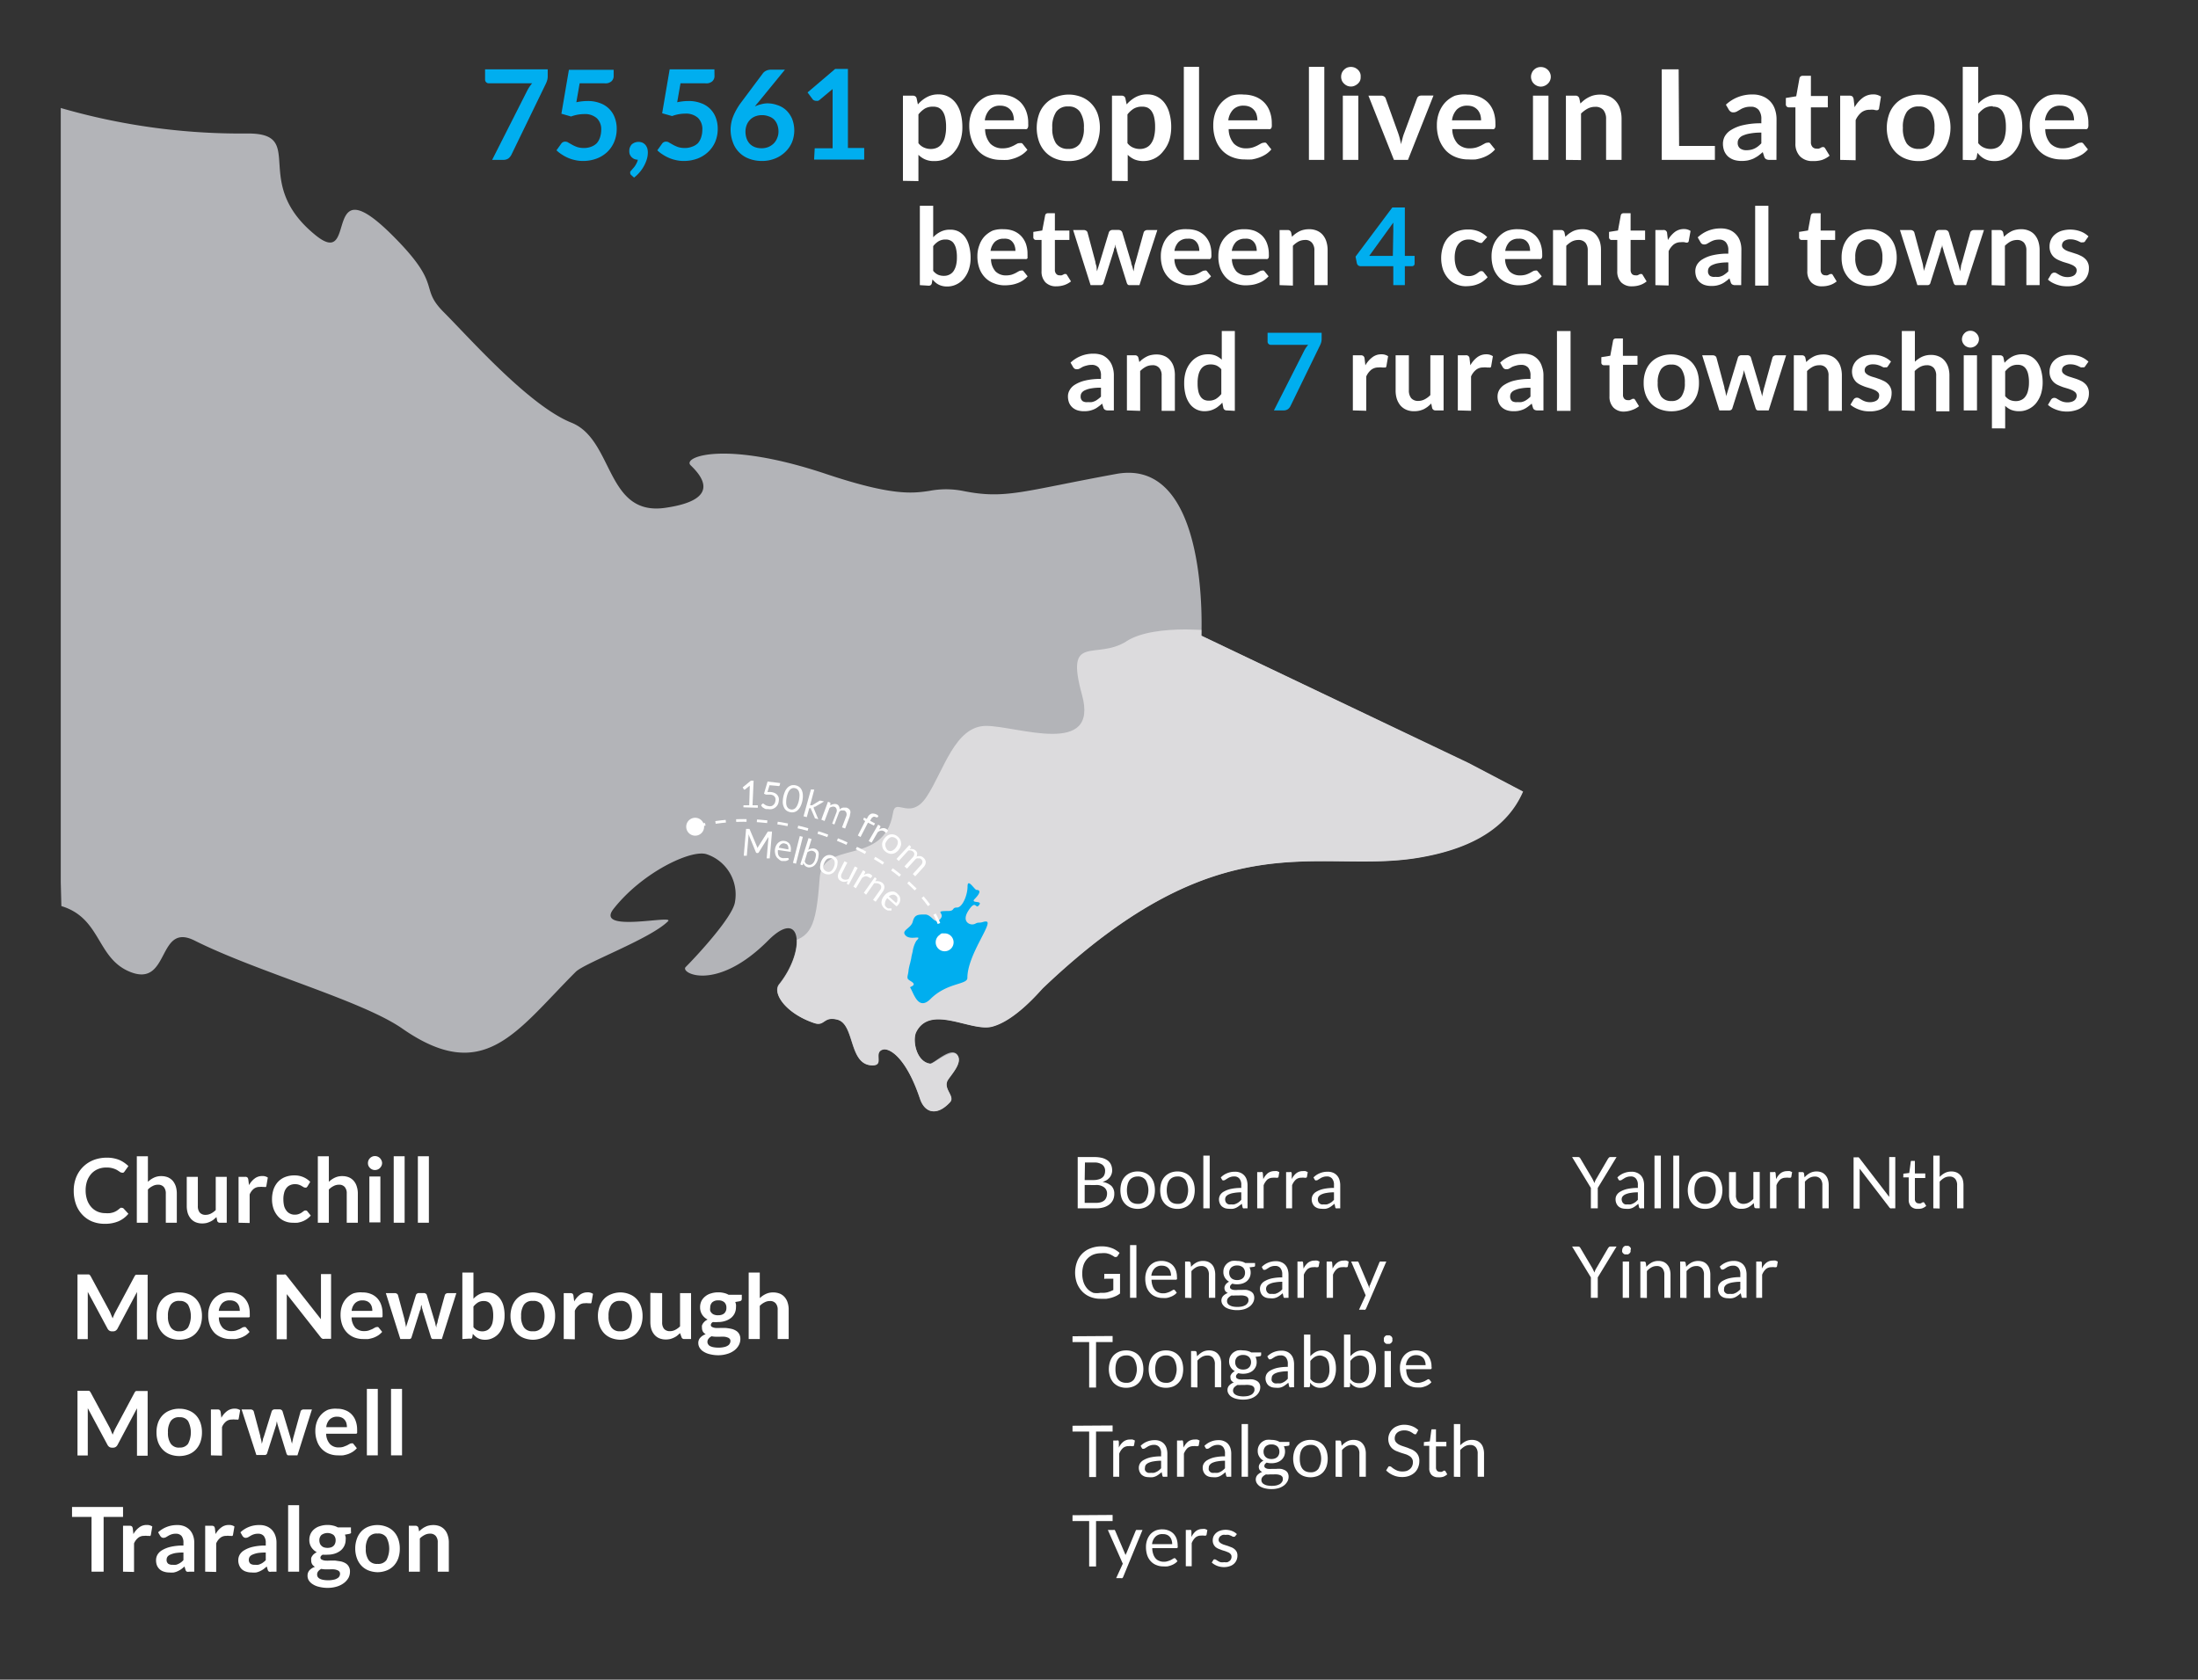 <svg xmlns="http://www.w3.org/2000/svg" xmlns:xlink="http://www.w3.org/1999/xlink" viewBox="0 0 245.64 187.73"><rect x="0" y="0" width="245.64" height="187.73" fill="#333333" stroke="none"/><defs><style>.a,.f{fill:none;}.b{fill:#b3b4b8;}.c{clip-path:url(#a);}.d{fill:#dcdbdd;}.e{fill:#00aeef;}.f{stroke:#fff;stroke-width:0.3px;stroke-dasharray:1.16 1.16;}.g{fill:#fff;}</style><clipPath id="a"><path class="a" d="M125.92,71.66c-3.47,2.21-6.93-1-5,6s-7.25,3.47-10.72,3.47-4.73,5-6.62,7.88c-1,1.55-2,1.41-2.66,1.27s-1-.24-1.13.62c-1,6-7.88,2.84-8.19,7.26-.41,5.67-1,6.62-3.79,7.25s-1.89,1.89-1.89,1.89l2.56,11.41,17.11,6.69L108,118l5.86-3.44,22.63-15.94,25.05-1.94,5.59-3,4.42-4.51-7.43-3.9L134.26,71.05s0-.24,0-.65c-.55,0-1.13-.05-1.73-.05-2.36,0-5,.28-6.63,1.31"/></clipPath></defs><rect class="a" y="0.17" width="245.64" height="187.39"/><path class="b" d="M164.07,85.3,134.26,71.05s1-20-9.51-18.08-12.37,2.86-17.13,1.9a9.81,9.81,0,0,0-3.79,0c-1.91.28-4.16.55-11.43-1.87C81,49.17,76.23,51.07,77.18,52s3.81,3.81-2.85,4.76-5.71-7.61-10.47-9.52S52.45,37.75,49.6,34.9s0-2.86-5.71-8.56c-4.54-4.54-5.19-2.8-5.72-1.06-.41,1.36-.75,2.73-2.84,1.06-7.43-5.95-.95-11.42-7.61-11.42A72.35,72.35,0,0,1,6.79,12.07V98.63l.07,2.64c4.52,1.37,3.9,5.93,7.8,7.4,4.33,1.62,2.92-5.63,7.08-3.55,7.08,3.55,18.69,6.69,23.22,9.84,9.14,6.36,12.72.32,19.38-6.34,1-1,8.36-3.69,10.32-5.66.77-.77-8.26,1.38-6.09-1.38,3.24-4.12,8.74-6.69,10.42-6.1a4.74,4.74,0,0,1,3.15,5.32c-.22,1.68-4.33,6.1-5.51,7.28-.68.67,3.44,2.86,9.25-3,3.74-3.73,4.19,1.16,1.18,4.92-.81,1,.78,3.28,3.93,4.33,1.18.39,1-.79,2.56-.39,2,.5,1.25,5.11,3.94,5.11,1.37,0,0-1.47,1.18-1.77.67-.17,2.55.79,4.13,5.51.53,1.59,1.89,2,3.34.39.65-.69-.88-1.51-.19-2.55.45-.69,1.67-1.84,1-2.76s-2.56,1-3,1c-1.58-.2-2-2.63-1.58-3.54,1.58-3.15,6.12,0,8.46-.6,2.63-.67,5.41-4,5.71-4.32,20-19,30.49-12.66,41.91-14.56,6.63-1.11,10.12-3.82,11.69-7.38Z"/><g class="c"><path class="d" d="M32.47-436c4.94-4.46,22.88,39.37,21.88,61.83-.61,13.79,17.6-7.13,26.16,14.75S91-290.91,122.37-274.74s32.34,47.56,45.66,51.37,11.41,20.93,22.83,28.54,28.54,38.05,29.49,48.51,2.85,29.49,7.61,39.95S220.35-31.22,205.13-15s-35,87.18-34.06,94.79S169.89,94,158.48,95.88s-21.93-4.47-41.91,14.56c-.3.28-3.08,3.65-5.71,4.32-2.34.6-6.88-2.55-8.46.6-.45.91,0,3.34,1.58,3.54.39,0,2.36-1.77,3-1s-.53,2.07-1,2.76c-.69,1,.84,1.86.19,2.55-1.45,1.56-2.81,1.2-3.34-.39-1.58-4.72-3.46-5.68-4.13-5.51-1.14.3.19,1.77-1.18,1.77-2.69,0-1.92-4.61-3.94-5.11-1.57-.4-1.38.78-2.56.39-3.15-1.05-4.74-3.31-3.93-4.33,3-3.76,2.56-8.65-1.18-4.92-5.81,5.82-9.93,3.63-9.25,3,1.18-1.18,5.29-5.6,5.51-7.28A4.74,4.74,0,0,0,79,95.48c-1.68-.59-7.18,2-10.42,6.1-2.17,2.76,6.86.61,6.09,1.38-2,2-9.34,4.69-10.32,5.66C57.68,115.28,54.1,121.32,45,115c-4.53-3.15-16.14-6.29-23.22-9.84-4.16-2.08-2.75,5.17-7.08,3.55-5-1.88-2.56-8.86-13.1-7.66s-19-17.12-15.22-27.59S-31.74,41.08-43.15,48.69s11.41-13.32,5.71-22.83S-46,21.1-48.86,27.76-57.42,41.08-66,40.13s1.9-3.81,6.66-8.56S-54.57,9.69-49.81,4s2.85-17.12,0-21.88l-.95,8.56s-4.76.95-6.66,9.52S-69.54,8.33-86,29.67c-9.51,12.36-10.46-57.08-51.37-58s-30.52-37.1-157,31.39c-45.66,24.73-35.19-8.56-92.27,21.88S-437,19.2-450.29,19.2s6.66-19,9.51-24.73-1.9-40.91-10.46-52.32.29-20.74-24.74-79.91c-10.46-24.73,9.52-4.75,0-31.39s9.52-55.17,18.08-62.78,35.19-22.83,46.61-20.93,79.8-15.35,85.61-59c3.81-28.54,83.71-70.39,88.47-68.49s21.88,30.44,39,19c11.42-7.61-8.56.95,4.76-20.93s23.78-27.59,48.51-27.59c20,0-14.27-13.32-6.66-18.07s46.62,20,75.15,16.17-19,40-14.27,49.46,76.11,59.93,85.62,56.13,26.35-55.93,23.78-97C17.73-418.38,32.47-436,32.47-436"/></g><path class="e" d="M110.27,103c.68.22-2.16,3.74-2.16,6.3,0,.78-2.26.49-4.13,2.36-1.38,1.37-1.87-.69-2.26-1.28-.07-.1.42-.15.39-.4s-.67-.41-.69-.68.08-.39.12-.9a6.91,6.91,0,0,1,.18-.78l.12-.53c0-.12.12-.59.15-.71a3.34,3.34,0,0,1,.41-1.22c.79-.78-.59,0-1.18-.59s.59-.78.79-1.57.59-.79,1.38-.79,1.13,1.35,1.77.4c.39-.59-.8-.79.79-.79.78,0,.39-.39,1-.39s1.18-1.38,1.18-2.36.79.39,1,.39.7.09-.19,1c-.59.59,1.09.09.39.79-.3.29-.3-.69-1.08.49s0,1.58.39,1.58.39-.2.79-.2.59-.2.88-.1"/><path class="f" d="M77.69,92.39c12.39-3.35,28,6.15,27.64,13.09"/><path class="g" d="M77.69,93.4a1,1,0,0,0,0-2,1,1,0,1,0,0,2"/><path class="g" d="M105.57,106.32a1,1,0,0,0,0-2,1,1,0,1,0,0,2"/><path class="g" d="M83.09,90l.64,0,.06-2a1.21,1.21,0,0,1,0-.19l-.55.44,0,0h-.1l0,0L83,88l.92-.75h.3L84.1,90l.59,0v.28l-1.61-.05Z"/><path class="g" d="M87.15,87.72a.23.23,0,0,1-.06.12.25.25,0,0,1-.18,0L86,87.76l-.23.77a1.62,1.62,0,0,1,.44,0,1.17,1.17,0,0,1,.4.12.73.73,0,0,1,.27.22.85.85,0,0,1,.15.3.92.92,0,0,1,0,.37,1.09,1.09,0,0,1-.13.42,1,1,0,0,1-.27.3,1,1,0,0,1-.36.17,1.23,1.23,0,0,1-.43,0l-.25,0a1,1,0,0,1-.21-.1l-.19-.12L85.05,90l.13-.14a.12.12,0,0,1,.11-.05.25.25,0,0,1,.08.05l.12.08a1,1,0,0,0,.17.1l.24.06a.84.84,0,0,0,.28,0,.46.46,0,0,0,.23-.12.67.67,0,0,0,.17-.2,1.23,1.23,0,0,0,.08-.29.67.67,0,0,0,0-.25.41.41,0,0,0-.1-.21.49.49,0,0,0-.19-.15,1,1,0,0,0-.28-.07h-.23l-.26,0-.22-.1.4-1.36,1.41.17Z"/><path class="g" d="M89.67,89.5a2.6,2.6,0,0,1-.22.65,1.55,1.55,0,0,1-.32.42.91.91,0,0,1-.39.2.94.94,0,0,1-.44,0,1.1,1.1,0,0,1-.4-.17.89.89,0,0,1-.28-.35,1.46,1.46,0,0,1-.14-.51,3,3,0,0,1,.27-1.33,1.46,1.46,0,0,1,.32-.43,1.06,1.06,0,0,1,.39-.21,1.09,1.09,0,0,1,.44,0,1.1,1.1,0,0,1,.4.17.91.91,0,0,1,.29.35,1.47,1.47,0,0,1,.13.51A2.44,2.44,0,0,1,89.67,89.5Zm-.38-.08a3.45,3.45,0,0,0,.06-.58,1.41,1.41,0,0,0-.08-.4.76.76,0,0,0-.18-.24.62.62,0,0,0-.25-.11.5.5,0,0,0-.27,0,.54.54,0,0,0-.26.15,1.18,1.18,0,0,0-.23.34,2.71,2.71,0,0,0-.22,1.13,1.15,1.15,0,0,0,.07.4.76.76,0,0,0,.18.24.62.62,0,0,0,.25.11.5.5,0,0,0,.27,0,.56.56,0,0,0,.27-.15,1.17,1.17,0,0,0,.22-.34A2.57,2.57,0,0,0,89.29,89.42Z"/><path class="g" d="M91,88.25,90.53,90l.1,0a.09.09,0,0,0,.07,0l.07,0,.83-.51a.13.13,0,0,1,.08,0h.08l.33.09-1,.59-.08,0a.09.09,0,0,1-.07,0,.35.35,0,0,1,0,.08.39.39,0,0,1,0,.09l.51,1.22-.32-.09a.15.15,0,0,1-.07,0,.25.25,0,0,1,0-.07l-.44-1a.18.18,0,0,0,0-.07l-.08,0-.1,0-.28,1-.36-.1.83-3Z"/><path class="g" d="M91.79,91.61l.74-2,.21.08a.08.08,0,0,1,.06.1l0,.22a.91.91,0,0,1,.33-.13.71.71,0,0,1,.35,0,.45.45,0,0,1,.28.24.6.6,0,0,1,.07.36.59.59,0,0,1,.18-.14.48.48,0,0,1,.2-.07.5.5,0,0,1,.21,0,.73.73,0,0,1,.2,0,.93.93,0,0,1,.26.15.57.57,0,0,1,.15.23A.64.64,0,0,1,95,91a1.09,1.09,0,0,1-.07.34l-.48,1.26-.35-.13.48-1.26a.55.55,0,0,0,0-.39.4.4,0,0,0-.25-.24l-.17,0-.17,0a.42.42,0,0,0-.15.11.49.49,0,0,0-.11.2l-.48,1.26L93,92.05l.48-1.26a.55.55,0,0,0,0-.39.35.35,0,0,0-.23-.23.5.5,0,0,0-.27,0,.8.8,0,0,0-.27.12l-.56,1.47Z"/><path class="g" d="M95.87,93.38l.82-1.61-.19-.13a.13.13,0,0,1,0-.06.08.08,0,0,1,0-.07l.07-.13.3.15.09-.18a1,1,0,0,1,.2-.27.72.72,0,0,1,.24-.14.59.59,0,0,1,.27,0,.88.88,0,0,1,.29.09,1.16,1.16,0,0,1,.21.16l-.09.16s0,0,0,0a.16.16,0,0,1-.09,0l-.06,0-.16-.06a.29.29,0,0,0-.16,0l-.15.09a1,1,0,0,0-.13.19l-.09.17.55.29-.13.24L97,91.94l-.83,1.61Z"/><path class="g" d="M97.08,94l1.06-1.83.19.11a.17.17,0,0,1,.06.06.25.25,0,0,1,0,.08l-.15.3a.88.88,0,0,1,.41-.16.62.62,0,0,1,.39.08.4.4,0,0,1,.12.1.48.48,0,0,1,.09.11l-.18.22a.08.08,0,0,1-.09,0l-.06-.06a.57.57,0,0,0-.14-.11.51.51,0,0,0-.34-.06.87.87,0,0,0-.35.17l-.68,1.17Z"/><path class="g" d="M100.24,93.44a1.07,1.07,0,0,1,.3.3.85.85,0,0,1,.14.36.92.92,0,0,1,0,.4,1.51,1.51,0,0,1-.19.41,1.26,1.26,0,0,1-.32.33.85.85,0,0,1-.36.17.81.81,0,0,1-.38,0,1,1,0,0,1-.39-.17,1.27,1.27,0,0,1-.31-.3.83.83,0,0,1-.13-.36,1.09,1.09,0,0,1,0-.4,1.42,1.42,0,0,1,.2-.41,1.24,1.24,0,0,1,.31-.33.83.83,0,0,1,.37-.17.81.81,0,0,1,.38,0A.85.85,0,0,1,100.24,93.44ZM99.17,95a.54.54,0,0,0,.51.09,1.08,1.08,0,0,0,.46-.39,1,1,0,0,0,.2-.58.54.54,0,0,0-.26-.44.63.63,0,0,0-.26-.11.52.52,0,0,0-.25,0,.75.75,0,0,0-.24.14,1.16,1.16,0,0,0-.22.26.88.88,0,0,0-.16.3.65.65,0,0,0,0,.27.57.57,0,0,0,.08.24A.59.59,0,0,0,99.17,95Z"/><path class="g" d="M100.19,96l1.43-1.55.16.15a.08.08,0,0,1,0,.12l-.12.18a1,1,0,0,1,.35,0,.66.66,0,0,1,.31.16.5.5,0,0,1,.18.33.7.7,0,0,1-.08.36.94.94,0,0,1,.22-.07h.21l.2.07a1.09,1.09,0,0,1,.17.13.69.69,0,0,1,.18.24.58.58,0,0,1,.06.26.77.77,0,0,1-.07.28,1,1,0,0,1-.2.28l-.91,1-.27-.25.91-1a.55.55,0,0,0,.17-.35.39.39,0,0,0-.14-.31.6.6,0,0,0-.15-.09.51.51,0,0,0-.17,0,.41.41,0,0,0-.18,0,.55.55,0,0,0-.18.14l-.91,1-.28-.25.92-1a.69.69,0,0,0,.18-.35.36.36,0,0,0-.14-.3.46.46,0,0,0-.24-.12.71.71,0,0,0-.29,0l-1.07,1.17Z"/><path class="g" d="M84.64,94.79l0,.11,0-.1.06-.11,1.11-1.75s0,0,.06,0H86l.28,0-.26,3-.34,0,.19-2.19a.28.28,0,0,0,0-.09l0-.11L84.8,95.26a.15.15,0,0,1-.14.08H84.6a.15.15,0,0,1-.13-.1l-.82-2v.2l-.19,2.2-.34,0,.26-3,.28,0h.08a.1.1,0,0,1,.05.07l.81,1.92A.36.36,0,0,1,84.64,94.79Z"/><path class="g" d="M87.72,94a.66.66,0,0,1,.31.13.63.63,0,0,1,.23.23,1,1,0,0,1,.11.32,1.16,1.16,0,0,1,0,.41.19.19,0,0,1,0,.11s0,0-.07,0L86.94,95a1.45,1.45,0,0,0,0,.35.66.66,0,0,0,.08.27.52.52,0,0,0,.17.19.85.85,0,0,0,.24.09.61.61,0,0,0,.23,0,.74.74,0,0,0,.17,0l.13,0a.13.13,0,0,1,.08,0s0,0,.06,0l.07.15a.57.57,0,0,1-.18.12.65.65,0,0,1-.21.06l-.22,0-.22,0A.93.93,0,0,1,87,96a.81.81,0,0,1-.25-.27,1.12,1.12,0,0,1-.13-.39,1.39,1.39,0,0,1,0-.49,1.3,1.3,0,0,1,.14-.39,1,1,0,0,1,.24-.29.87.87,0,0,1,.33-.17A.9.9,0,0,1,87.72,94Zm0,.27a.49.49,0,0,0-.42.08.66.66,0,0,0-.26.39l1.06.2a.65.65,0,0,0,0-.24.66.66,0,0,0-.06-.2.47.47,0,0,0-.13-.15A.6.6,0,0,0,87.68,94.29Z"/><path class="g" d="M89.72,93.53l-.76,3-.34-.09.76-3Z"/><path class="g" d="M89.44,96.61l.92-2.94.34.11L90.32,95a.79.79,0,0,1,.34-.15.71.71,0,0,1,.38,0,.61.61,0,0,1,.28.16.63.63,0,0,1,.16.26,1.07,1.07,0,0,1,0,.37,2.18,2.18,0,0,1-.09.46,1.64,1.64,0,0,1-.19.4.88.88,0,0,1-.26.28.69.69,0,0,1-.33.14.67.67,0,0,1-.37,0,.65.65,0,0,1-.29-.18.76.76,0,0,1-.16-.28l-.07.18a.09.09,0,0,1-.11.05Zm1.4-1.5a.47.47,0,0,0-.31,0,.84.84,0,0,0-.3.15l-.3,1a.55.55,0,0,0,.14.25.58.58,0,0,0,.23.13.49.49,0,0,0,.47-.08.94.94,0,0,0,.32-.53,1.73,1.73,0,0,0,.08-.35.72.72,0,0,0,0-.26.34.34,0,0,0-.11-.18A.49.49,0,0,0,90.84,95.11Z"/><path class="g" d="M93.05,95.63a1.05,1.05,0,0,1,.34.22,1,1,0,0,1,.2.32,1,1,0,0,1,0,.39,1.47,1.47,0,0,1-.1.44,1.61,1.61,0,0,1-.23.39.93.93,0,0,1-.31.25.74.74,0,0,1-.36.09,1,1,0,0,1-.39-.07,1.17,1.17,0,0,1-.34-.22.8.8,0,0,1-.19-.32,1,1,0,0,1,0-.39,1.26,1.26,0,0,1,.1-.44A1.34,1.34,0,0,1,92,95.9a1,1,0,0,1,.31-.25.74.74,0,0,1,.36-.09A.9.9,0,0,1,93.05,95.63Zm-.7,1.76a.53.53,0,0,0,.49,0,1.05,1.05,0,0,0,.35-.49,1.06,1.06,0,0,0,.08-.61.49.49,0,0,0-.33-.36.61.61,0,0,0-.26,0,.48.48,0,0,0-.23.07.73.73,0,0,0-.19.2,1.06,1.06,0,0,0-.16.3,1,1,0,0,0-.09.32A.87.87,0,0,0,92,97a.55.55,0,0,0,.12.21A.61.61,0,0,0,92.35,97.39Z"/><path class="g" d="M94.69,96.41l-.61,1.21A.62.62,0,0,0,94,98a.38.38,0,0,0,.22.26.51.51,0,0,0,.3.06.79.79,0,0,0,.32-.08l.69-1.4.32.16-1,1.89-.19-.09a.09.09,0,0,1,0-.11l.08-.22a.84.84,0,0,1-.37.09.71.71,0,0,1-.37-.08.76.76,0,0,1-.24-.18.64.64,0,0,1-.11-.52,1.52,1.52,0,0,1,.11-.32l.61-1.2Z"/><path class="g" d="M95.37,99.09l1.08-1.82.17.1a.17.17,0,0,1,.06.06.18.18,0,0,1,0,.09l-.15.29a1,1,0,0,1,.4-.17.55.55,0,0,1,.37.08l.11.09a.38.38,0,0,1,.08.11l-.18.22s-.05,0-.08,0a.33.33,0,0,1-.06-.06L97,98a.45.45,0,0,0-.32-.06,1,1,0,0,0-.34.18l-.69,1.16Z"/><path class="g" d="M96.54,99.78l1.22-1.73.17.12a.09.09,0,0,1,0,.12l-.11.21a1,1,0,0,1,.38,0,.77.77,0,0,1,.36.14.66.66,0,0,1,.2.21.61.61,0,0,1,.08.26.72.72,0,0,1-.05.28,1,1,0,0,1-.15.29l-.78,1.1-.29-.2.78-1.1a.53.53,0,0,0,.13-.37.35.35,0,0,0-.18-.29.56.56,0,0,0-.28-.1,1,1,0,0,0-.33,0l-.9,1.28Z"/><path class="g" d="M100.33,99.94a.75.75,0,0,1,.21.26.7.7,0,0,1,.07.31,1.06,1.06,0,0,1-.06.34,1.2,1.2,0,0,1-.23.34.2.2,0,0,1-.09.08.11.11,0,0,1-.07,0l-1-.89a1.14,1.14,0,0,0-.19.3.68.68,0,0,0-.07.27.47.47,0,0,0,0,.24.54.54,0,0,0,.16.21.72.72,0,0,0,.19.13l.17,0,.13,0s.07,0,.08,0a.08.08,0,0,1,0,.07l0,.16a.5.5,0,0,1-.21,0l-.21,0a1.24,1.24,0,0,1-.2-.1,1.18,1.18,0,0,1-.18-.13,1,1,0,0,1-.23-.31.77.77,0,0,1-.09-.36,1.21,1.21,0,0,1,.09-.4,1.61,1.61,0,0,1,.27-.41,1.4,1.4,0,0,1,.33-.27.91.91,0,0,1,.35-.12.77.77,0,0,1,.37,0A.75.75,0,0,1,100.33,99.94Zm-.17.21a.48.48,0,0,0-.4-.15.77.77,0,0,0-.43.2l.82.72a1.13,1.13,0,0,0,.13-.2.54.54,0,0,0,0-.21.43.43,0,0,0,0-.19A.52.52,0,0,0,100.16,100.15Z"/><path class="e" d="M61.21,7.75v.74a1.64,1.64,0,0,1-.08.55,3,3,0,0,1-.14.34l-3.83,7.9a1.34,1.34,0,0,1-.33.42,1,1,0,0,1-.59.17H55l3.92-7.74a4.34,4.34,0,0,1,.55-.82H54.61a.41.41,0,0,1-.4-.4V7.75Z"/><path class="e" d="M68.58,8.48a.78.78,0,0,1-.24.6,1,1,0,0,1-.78.23H64.78l-.37,2.12a5.92,5.92,0,0,1,1.26-.14,3.77,3.77,0,0,1,1.4.24,2.7,2.7,0,0,1,1.64,1.64,3.42,3.42,0,0,1,.21,1.21,3.67,3.67,0,0,1-.28,1.47A3.38,3.38,0,0,1,67.85,17a3.6,3.6,0,0,1-1.19.73,4.3,4.3,0,0,1-1.5.26,3.85,3.85,0,0,1-.91-.1,4.16,4.16,0,0,1-.8-.26,4.55,4.55,0,0,1-.69-.38,3.77,3.77,0,0,1-.57-.45l.53-.74a.53.53,0,0,1,.45-.23.62.62,0,0,1,.35.11l.42.24a4.08,4.08,0,0,0,.55.25,2.39,2.39,0,0,0,.76.11,2.17,2.17,0,0,0,.84-.15A1.72,1.72,0,0,0,66.7,16a1.92,1.92,0,0,0,.36-.66,2.77,2.77,0,0,0,.13-.83,1.71,1.71,0,0,0-.48-1.29,2,2,0,0,0-1.42-.47,4.28,4.28,0,0,0-1.47.27l-1.08-.31.84-4.91h5Z"/><path class="e" d="M70.33,16.8a.86.86,0,0,1,.08-.36,1.1,1.1,0,0,1,.2-.31,1.17,1.17,0,0,1,1.2-.18,1.06,1.06,0,0,1,.33.26,1.25,1.25,0,0,1,.2.38,1.63,1.63,0,0,1,.06.45,2.59,2.59,0,0,1-.1.71,3.83,3.83,0,0,1-.3.74,4.1,4.1,0,0,1-.48.72,4,4,0,0,1-.66.64l-.3-.27a.3.3,0,0,1-.13-.26.34.34,0,0,1,0-.12.64.64,0,0,1,.1-.13l.18-.21a2.3,2.3,0,0,0,.23-.28,2.18,2.18,0,0,0,.2-.34,1.3,1.3,0,0,0,.14-.39,1.06,1.06,0,0,1-.4-.08,1.16,1.16,0,0,1-.31-.22,1.12,1.12,0,0,1-.2-.33A1.16,1.16,0,0,1,70.33,16.8Z"/><path class="e" d="M79.85,8.48a.78.78,0,0,1-.24.6,1,1,0,0,1-.78.23H76.05l-.37,2.12a5.92,5.92,0,0,1,1.26-.14,3.77,3.77,0,0,1,1.4.24A2.7,2.7,0,0,1,80,13.17a3.42,3.42,0,0,1,.21,1.21,3.67,3.67,0,0,1-.28,1.47A3.38,3.38,0,0,1,79.12,17a3.6,3.6,0,0,1-1.19.73,4.31,4.31,0,0,1-1.51.26,3.82,3.82,0,0,1-.9-.1,4.16,4.16,0,0,1-.8-.26,4.55,4.55,0,0,1-.69-.38,3.33,3.33,0,0,1-.57-.45l.53-.74a.53.53,0,0,1,.45-.23.62.62,0,0,1,.35.11l.42.24a4.08,4.08,0,0,0,.55.25,2.39,2.39,0,0,0,.76.11,2.17,2.17,0,0,0,.84-.15A1.72,1.72,0,0,0,78,16a1.92,1.92,0,0,0,.36-.66,2.77,2.77,0,0,0,.13-.83A1.75,1.75,0,0,0,78,13.17a2,2,0,0,0-1.42-.47,4.28,4.28,0,0,0-1.47.27L74,12.66l.84-4.91h5Z"/><path class="e" d="M85.74,11.55a3.24,3.24,0,0,1,1.11.19,2.61,2.61,0,0,1,1,.57,2.94,2.94,0,0,1,.66.94,3.57,3.57,0,0,1,0,2.65A3.24,3.24,0,0,1,87.74,17a3.47,3.47,0,0,1-1.13.72,3.83,3.83,0,0,1-1.46.27,4,4,0,0,1-1.46-.26,3,3,0,0,1-1.79-1.84,4,4,0,0,1-.25-1.46A4.12,4.12,0,0,1,81.94,13a7.11,7.11,0,0,1,.9-1.57l2.42-3.24a1,1,0,0,1,.37-.29,1.2,1.2,0,0,1,.55-.11h1.54l-3,3.67-.19.22-.17.22a3.23,3.23,0,0,1,.64-.23A2.85,2.85,0,0,1,85.74,11.55Zm-2.43,3.14a2.39,2.39,0,0,0,.12.77,1.72,1.72,0,0,0,.34.59,1.59,1.59,0,0,0,.56.38,2.13,2.13,0,0,0,.78.14,2.06,2.06,0,0,0,.76-.14,1.91,1.91,0,0,0,.6-.4,1.71,1.71,0,0,0,.38-.59A1.78,1.78,0,0,0,87,14.7a2.13,2.13,0,0,0-.14-.78,1.66,1.66,0,0,0-.38-.59A1.58,1.58,0,0,0,85.9,13a2.06,2.06,0,0,0-.76-.13,2,2,0,0,0-.75.14,1.65,1.65,0,0,0-.58.39,1.79,1.79,0,0,0-.37.59A2.15,2.15,0,0,0,83.31,14.69Z"/><path class="e" d="M91.05,16.57h2v-5.9c0-.23,0-.47,0-.72l-1.46,1.22a.54.54,0,0,1-.18.1.63.63,0,0,1-.19,0,.51.51,0,0,1-.25-.06.35.35,0,0,1-.17-.14l-.55-.74,3.09-2.63h1.42v8.84h1.82v1.3h-5.6Z"/><path class="g" d="M100.91,20.21V10.69H102a.51.51,0,0,1,.28.07.38.38,0,0,1,.16.24l.14.67a3.53,3.53,0,0,1,1-.81,2.63,2.63,0,0,1,1.32-.31,2.25,2.25,0,0,1,1.07.25,2.46,2.46,0,0,1,.84.71,3.33,3.33,0,0,1,.55,1.15,6.06,6.06,0,0,1,.19,1.56,4.75,4.75,0,0,1-.22,1.49,3.45,3.45,0,0,1-.62,1.19A2.76,2.76,0,0,1,104.43,18a2.32,2.32,0,0,1-1.79-.7v2.94Zm3.36-8.29a1.77,1.77,0,0,0-.92.22,2.85,2.85,0,0,0-.71.65V16a1.56,1.56,0,0,0,.64.5,1.86,1.86,0,0,0,.75.15,1.67,1.67,0,0,0,.71-.15,1.35,1.35,0,0,0,.53-.45,2,2,0,0,0,.34-.76,4.24,4.24,0,0,0,.12-1.08,4.69,4.69,0,0,0-.1-1.07,2,2,0,0,0-.29-.71,1.25,1.25,0,0,0-.46-.4A1.48,1.48,0,0,0,104.27,11.92Z"/><path class="g" d="M111.79,10.57a3.56,3.56,0,0,1,1.25.22,3,3,0,0,1,1,.63,2.9,2.9,0,0,1,.64,1,3.7,3.7,0,0,1,.23,1.38,2.92,2.92,0,0,1,0,.32.73.73,0,0,1-.07.21.23.23,0,0,1-.12.1.56.56,0,0,1-.2,0h-4.43a2.52,2.52,0,0,0,.59,1.63,1.88,1.88,0,0,0,1.37.52,2.63,2.63,0,0,0,.73-.1,3.86,3.86,0,0,0,.53-.22l.4-.22A.68.68,0,0,1,114,16a.34.34,0,0,1,.18,0,.39.39,0,0,1,.14.12l.5.63a3.06,3.06,0,0,1-.64.56,3.69,3.69,0,0,1-.75.36,4.36,4.36,0,0,1-.79.2,7.11,7.11,0,0,1-.78,0,3.73,3.73,0,0,1-1.39-.25,3,3,0,0,1-1.12-.73,3.45,3.45,0,0,1-.75-1.21,4.65,4.65,0,0,1-.28-1.66,3.93,3.93,0,0,1,.24-1.38,3.48,3.48,0,0,1,.68-1.13,3.28,3.28,0,0,1,1.09-.76A3.7,3.7,0,0,1,111.79,10.57Zm0,1.24a1.57,1.57,0,0,0-1.18.43,2.07,2.07,0,0,0-.55,1.21h3.25a2.18,2.18,0,0,0-.09-.63,1.38,1.38,0,0,0-.76-.88A1.7,1.7,0,0,0,111.83,11.81Z"/><path class="g" d="M119.38,10.57a3.94,3.94,0,0,1,1.45.26,3.09,3.09,0,0,1,1.12.74,3.17,3.17,0,0,1,.72,1.16,4.84,4.84,0,0,1,0,3.07A3.3,3.3,0,0,1,122,17a3.09,3.09,0,0,1-1.12.74,3.75,3.75,0,0,1-1.45.26,3.85,3.85,0,0,1-1.47-.26,3.09,3.09,0,0,1-1.12-.74,3.3,3.3,0,0,1-.72-1.17,4.66,4.66,0,0,1,0-3.07,3.17,3.17,0,0,1,.72-1.16,3.09,3.09,0,0,1,1.12-.74A4,4,0,0,1,119.38,10.57Zm0,6.07a1.51,1.51,0,0,0,1.32-.6,3,3,0,0,0,.43-1.76,3,3,0,0,0-.43-1.77,1.49,1.49,0,0,0-1.32-.61,1.54,1.54,0,0,0-1.35.61,3,3,0,0,0-.43,1.77A3,3,0,0,0,118,16,1.56,1.56,0,0,0,119.38,16.64Z"/><path class="g" d="M124.27,20.21V10.69h1.06a.51.51,0,0,1,.28.07.38.38,0,0,1,.16.24l.14.67a3.63,3.63,0,0,1,1-.81,2.68,2.68,0,0,1,1.32-.31,2.29,2.29,0,0,1,1.08.25,2.46,2.46,0,0,1,.84.71,3.32,3.32,0,0,1,.54,1.15,5.63,5.63,0,0,1,.2,1.56,5.06,5.06,0,0,1-.22,1.49A3.63,3.63,0,0,1,130,16.9,2.76,2.76,0,0,1,127.79,18a2.6,2.6,0,0,1-1-.18,2.51,2.51,0,0,1-.76-.52v2.94Zm3.36-8.29a1.77,1.77,0,0,0-.92.22,2.69,2.69,0,0,0-.71.65V16a1.56,1.56,0,0,0,.64.5,1.85,1.85,0,0,0,.74.15,1.61,1.61,0,0,0,.71-.15,1.31,1.31,0,0,0,.54-.45,2.14,2.14,0,0,0,.34-.76,4.24,4.24,0,0,0,.12-1.08,4.69,4.69,0,0,0-.1-1.07,2,2,0,0,0-.29-.71,1.25,1.25,0,0,0-.46-.4A1.48,1.48,0,0,0,127.63,11.92Z"/><path class="g" d="M134,7.47v10.4H132.3V7.47Z"/><path class="g" d="M139,10.57a3.61,3.61,0,0,1,1.25.22,2.85,2.85,0,0,1,1,.63,2.77,2.77,0,0,1,.64,1,3.7,3.7,0,0,1,.24,1.38,2.58,2.58,0,0,1,0,.32.53.53,0,0,1-.06.21.31.31,0,0,1-.13.1.5.5,0,0,1-.19,0h-4.44a2.52,2.52,0,0,0,.59,1.63,1.9,1.9,0,0,0,1.38.52,2.5,2.5,0,0,0,.72-.1,3.86,3.86,0,0,0,.53-.22l.4-.22a.75.75,0,0,1,.33-.09.41.41,0,0,1,.19,0,.37.37,0,0,1,.13.12l.5.63a2.83,2.83,0,0,1-.64.56,3.69,3.69,0,0,1-.75.36,4.36,4.36,0,0,1-.79.2,7.11,7.11,0,0,1-.78,0,3.73,3.73,0,0,1-1.39-.25,3.11,3.11,0,0,1-1.12-.73,3.45,3.45,0,0,1-.75-1.21,4.66,4.66,0,0,1-.27-1.66,4.16,4.16,0,0,1,.23-1.38,3.34,3.34,0,0,1,.69-1.13,3.24,3.24,0,0,1,1.08-.76A3.71,3.71,0,0,1,139,10.57Zm0,1.24a1.57,1.57,0,0,0-1.18.43,2.07,2.07,0,0,0-.55,1.21h3.25a2.18,2.18,0,0,0-.09-.63,1.31,1.31,0,0,0-.28-.52,1.35,1.35,0,0,0-.48-.36A1.7,1.7,0,0,0,139,11.81Z"/><path class="g" d="M148,7.47v10.4h-1.72V7.47Z"/><path class="g" d="M152.06,8.59A1,1,0,0,1,152,9a1,1,0,0,1-.24.34,1.26,1.26,0,0,1-.36.24,1,1,0,0,1-.43.09,1.07,1.07,0,0,1-.43-.09,1.16,1.16,0,0,1-.34-.24,1,1,0,0,1-.24-.34,1.16,1.16,0,0,1-.08-.42,1.22,1.22,0,0,1,.08-.43,1.09,1.09,0,0,1,.24-.35,1.16,1.16,0,0,1,.34-.24,1.26,1.26,0,0,1,.43-.08,1.22,1.22,0,0,1,.43.08,1.26,1.26,0,0,1,.36.24,1.09,1.09,0,0,1,.24.35A1,1,0,0,1,152.06,8.59Zm-.26,2.1v7.18h-1.73V10.69Z"/><path class="g" d="M157.35,17.87h-1.57l-2.85-7.18h1.43a.55.55,0,0,1,.32.09.41.41,0,0,1,.18.23l1.38,3.83c.08.23.15.45.2.66s.1.43.15.65c0-.22.09-.43.14-.65a5,5,0,0,1,.21-.66L158.36,11a.44.44,0,0,1,.17-.23.53.53,0,0,1,.3-.09h1.37Z"/><path class="g" d="M164,10.57a3.56,3.56,0,0,1,1.25.22,3,3,0,0,1,1,.63,2.9,2.9,0,0,1,.64,1,3.91,3.91,0,0,1,.23,1.38,2.58,2.58,0,0,1,0,.32.53.53,0,0,1-.06.21.23.23,0,0,1-.12.1.56.56,0,0,1-.2,0h-4.44a2.46,2.46,0,0,0,.6,1.63,1.86,1.86,0,0,0,1.37.52,2.63,2.63,0,0,0,.73-.1,4.46,4.46,0,0,0,.53-.22l.4-.22a.68.68,0,0,1,.33-.09.34.34,0,0,1,.18,0,.3.3,0,0,1,.13.12l.51.63a2.88,2.88,0,0,1-.65.56,3.38,3.38,0,0,1-.74.36,4.58,4.58,0,0,1-.79.2,7.11,7.11,0,0,1-.78,0,3.78,3.78,0,0,1-1.4-.25,3.11,3.11,0,0,1-1.12-.73,3.76,3.76,0,0,1-.75-1.21,4.66,4.66,0,0,1-.27-1.66,3.93,3.93,0,0,1,.24-1.38,3.48,3.48,0,0,1,.68-1.13,3.28,3.28,0,0,1,1.09-.76A3.66,3.66,0,0,1,164,10.57Zm0,1.24a1.6,1.6,0,0,0-1.19.43,2.13,2.13,0,0,0-.54,1.21h3.25a2.18,2.18,0,0,0-.09-.63,1.62,1.62,0,0,0-.28-.52,1.44,1.44,0,0,0-.48-.36A1.74,1.74,0,0,0,164,11.81Z"/><path class="g" d="M173.31,8.59a1,1,0,0,1-.09.42,1,1,0,0,1-.24.34,1.13,1.13,0,0,1-.36.24,1,1,0,0,1-.43.09,1,1,0,0,1-.42-.09,1.09,1.09,0,0,1-.35-.24.89.89,0,0,1-.23-.34,1,1,0,0,1-.09-.42,1,1,0,0,1,.09-.43.93.93,0,0,1,.23-.35,1.09,1.09,0,0,1,.35-.24,1.16,1.16,0,0,1,.42-.08,1.22,1.22,0,0,1,.43.08,1.13,1.13,0,0,1,.36.24,1.09,1.09,0,0,1,.24.35A1,1,0,0,1,173.31,8.59Zm-.26,2.1v7.18h-1.73V10.69Z"/><path class="g" d="M175,17.87V10.69h1.06a.42.42,0,0,1,.44.31l.12.57a4.36,4.36,0,0,1,.46-.41,3.3,3.3,0,0,1,.51-.31,2.66,2.66,0,0,1,.58-.21,3.45,3.45,0,0,1,.67-.07,2.61,2.61,0,0,1,1,.2,2.06,2.06,0,0,1,.76.56,2.3,2.3,0,0,1,.46.86,3.59,3.59,0,0,1,.16,1.11v4.57h-1.73V13.3a1.55,1.55,0,0,0-.3-1,1.13,1.13,0,0,0-.91-.36,1.8,1.8,0,0,0-.85.2,3.38,3.38,0,0,0-.74.55v5.2Z"/><path class="g" d="M187.65,16.31h4v1.56h-5.94V7.75h1.89Z"/><path class="g" d="M198.53,17.87h-.78a.8.8,0,0,1-.38-.08.48.48,0,0,1-.21-.29L197,17c-.18.16-.36.3-.53.43a5,5,0,0,1-.54.31,3.82,3.82,0,0,1-.6.19,3.73,3.73,0,0,1-.7.06,2.84,2.84,0,0,1-.84-.12,2,2,0,0,1-.66-.37,1.78,1.78,0,0,1-.43-.61,2.26,2.26,0,0,1-.15-.85,1.75,1.75,0,0,1,.21-.81,2,2,0,0,1,.71-.71,4.31,4.31,0,0,1,1.32-.53,8.5,8.5,0,0,1,2.05-.21v-.43a1.61,1.61,0,0,0-.3-1.07,1.09,1.09,0,0,0-.89-.35,2,2,0,0,0-.7.1,1.94,1.94,0,0,0-.48.22l-.38.22a.86.86,0,0,1-.39.09.49.49,0,0,1-.3-.09.7.7,0,0,1-.2-.22l-.32-.55a4.26,4.26,0,0,1,3-1.14,2.8,2.8,0,0,1,1.12.21,2.33,2.33,0,0,1,1.36,1.45,3.37,3.37,0,0,1,.18,1.12Zm-3.36-1.08a2.46,2.46,0,0,0,.49-.05,1.88,1.88,0,0,0,.42-.14,2.55,2.55,0,0,0,.39-.24,3.81,3.81,0,0,0,.37-.34v-1.2a6.42,6.42,0,0,0-1.26.1,3.23,3.23,0,0,0-.82.24,1,1,0,0,0-.43.35.73.73,0,0,0-.13.43.75.75,0,0,0,.27.65A1.16,1.16,0,0,0,195.17,16.79Z"/><path class="g" d="M202.59,18a1.88,1.88,0,0,1-1.43-.53,2,2,0,0,1-.51-1.46V12h-.73a.36.36,0,0,1-.24-.09.33.33,0,0,1-.1-.27v-.69l1.16-.19.36-2a.38.38,0,0,1,.13-.22.41.41,0,0,1,.25-.07h.9v2.26h1.89V12h-1.89v3.89a.78.78,0,0,0,.17.53.59.59,0,0,0,.45.19,1.1,1.1,0,0,0,.27,0l.19-.08.14-.08a.19.19,0,0,1,.12,0,.17.17,0,0,1,.13,0l.11.11.51.84a2.69,2.69,0,0,1-.86.48A3.2,3.2,0,0,1,202.59,18Z"/><path class="g" d="M205.65,17.87V10.69h1a.59.59,0,0,1,.37.09.63.63,0,0,1,.14.34l.1.87a3.37,3.37,0,0,1,.9-1.05,1.92,1.92,0,0,1,1.17-.39,1.47,1.47,0,0,1,.88.25L210,12.09a.22.22,0,0,1-.09.18.27.27,0,0,1-.19.05.87.87,0,0,1-.28-.05,2.19,2.19,0,0,0-.49,0,1.45,1.45,0,0,0-.92.29,2.31,2.31,0,0,0-.65.87v4.48Z"/><path class="g" d="M214.43,10.57a4,4,0,0,1,1.46.26,3.09,3.09,0,0,1,1.12.74,3,3,0,0,1,.71,1.16,4.66,4.66,0,0,1,0,3.07A3.14,3.14,0,0,1,217,17a3.09,3.09,0,0,1-1.12.74,3.76,3.76,0,0,1-1.46.26,3.83,3.83,0,0,1-1.46-.26,3.09,3.09,0,0,1-1.12-.74,3.3,3.3,0,0,1-.72-1.17,4.66,4.66,0,0,1,0-3.07,3.17,3.17,0,0,1,.72-1.16,3.09,3.09,0,0,1,1.12-.74A4,4,0,0,1,214.43,10.57Zm0,6.07a1.53,1.53,0,0,0,1.33-.6,3,3,0,0,0,.43-1.76,3,3,0,0,0-.43-1.77,1.51,1.51,0,0,0-1.33-.61,1.53,1.53,0,0,0-1.34.61,3,3,0,0,0-.43,1.77,3,3,0,0,0,.43,1.76A1.55,1.55,0,0,0,214.43,16.64Z"/><path class="g" d="M219.35,17.87V7.47h1.73v4.1a3.22,3.22,0,0,1,1-.73,2.78,2.78,0,0,1,1.26-.27,2.41,2.41,0,0,1,1.08.24,2.57,2.57,0,0,1,.84.71,3.35,3.35,0,0,1,.54,1.14,5.63,5.63,0,0,1,.2,1.56,5.06,5.06,0,0,1-.22,1.49,3.63,3.63,0,0,1-.62,1.19A2.76,2.76,0,0,1,222.87,18a2.77,2.77,0,0,1-.6-.06,2.26,2.26,0,0,1-.5-.19,2.42,2.42,0,0,1-.42-.29,3.28,3.28,0,0,1-.36-.38l-.08.48a.49.49,0,0,1-.14.26.47.47,0,0,1-.28.08Zm3.36-6a1.77,1.77,0,0,0-.92.22,2.69,2.69,0,0,0-.71.65V16a1.56,1.56,0,0,0,.64.5,1.86,1.86,0,0,0,.75.15,1.64,1.64,0,0,0,.71-.15,1.35,1.35,0,0,0,.53-.45,2.14,2.14,0,0,0,.34-.76,4.24,4.24,0,0,0,.12-1.08,4.69,4.69,0,0,0-.1-1.07,2,2,0,0,0-.29-.71,1.25,1.25,0,0,0-.46-.4A1.48,1.48,0,0,0,222.71,11.92Z"/><path class="g" d="M230.27,10.57a3.56,3.56,0,0,1,1.25.22,3,3,0,0,1,1,.63,2.9,2.9,0,0,1,.64,1,3.7,3.7,0,0,1,.23,1.38,2.92,2.92,0,0,1,0,.32.73.73,0,0,1-.07.21.23.23,0,0,1-.12.1.56.56,0,0,1-.2,0h-4.43a2.46,2.46,0,0,0,.59,1.63,1.88,1.88,0,0,0,1.37.52,2.63,2.63,0,0,0,.73-.1,3.86,3.86,0,0,0,.53-.22l.4-.22a.68.68,0,0,1,.33-.09.34.34,0,0,1,.18,0,.39.39,0,0,1,.14.12l.5.63a3.06,3.06,0,0,1-.64.56,3.69,3.69,0,0,1-.75.36,4.36,4.36,0,0,1-.79.2,7.11,7.11,0,0,1-.78,0,3.73,3.73,0,0,1-1.39-.25,3,3,0,0,1-1.12-.73,3.45,3.45,0,0,1-.75-1.21,4.65,4.65,0,0,1-.28-1.66,3.93,3.93,0,0,1,.24-1.38,3.48,3.48,0,0,1,.68-1.13,3.28,3.28,0,0,1,1.09-.76A3.7,3.7,0,0,1,230.27,10.57Zm0,1.24a1.57,1.57,0,0,0-1.18.43,2.07,2.07,0,0,0-.55,1.21h3.25a2.18,2.18,0,0,0-.09-.63,1.38,1.38,0,0,0-.76-.88A1.7,1.7,0,0,0,230.31,11.81Z"/><path class="g" d="M102.8,31.87V23h1.49v3.52a2.78,2.78,0,0,1,.83-.62,2.27,2.27,0,0,1,1.08-.23,2,2,0,0,1,.92.2,2.18,2.18,0,0,1,.72.61,2.91,2.91,0,0,1,.46,1,5,5,0,0,1,.17,1.34,4,4,0,0,1-.19,1.28,3.09,3.09,0,0,1-.53,1,2.43,2.43,0,0,1-.83.67,2.34,2.34,0,0,1-1.1.25,2,2,0,0,1-.51-.06,1.82,1.82,0,0,1-.43-.16,1.78,1.78,0,0,1-.36-.25,3.14,3.14,0,0,1-.31-.32l-.07.41a.34.34,0,0,1-.12.22.36.36,0,0,1-.24.07Zm2.89-5.1a1.49,1.49,0,0,0-.79.19,2.24,2.24,0,0,0-.61.55v2.76a1.49,1.49,0,0,0,.55.44,1.66,1.66,0,0,0,.64.12,1.33,1.33,0,0,0,.61-.13,1.19,1.19,0,0,0,.46-.38,2.06,2.06,0,0,0,.29-.65,3.63,3.63,0,0,0,.1-.93,3.94,3.94,0,0,0-.09-.91,1.72,1.72,0,0,0-.25-.61.9.9,0,0,0-.39-.34A1.1,1.1,0,0,0,105.69,26.77Z"/><path class="g" d="M112.17,25.62a3,3,0,0,1,1.07.18,2.43,2.43,0,0,1,.84.54,2.55,2.55,0,0,1,.56.88,3.38,3.38,0,0,1,.19,1.19,2.1,2.1,0,0,1,0,.27.56.56,0,0,1,0,.18.24.24,0,0,1-.11.09.4.4,0,0,1-.17,0h-3.8a2.09,2.09,0,0,0,.51,1.39,1.62,1.62,0,0,0,1.18.44,2.28,2.28,0,0,0,.62-.08,3.21,3.21,0,0,0,.45-.19l.34-.19a.67.67,0,0,1,.29-.08.29.29,0,0,1,.16,0,.35.35,0,0,1,.11.1l.43.54a2.5,2.5,0,0,1-.55.48,2.7,2.7,0,0,1-.64.31,3.22,3.22,0,0,1-.68.17,5.16,5.16,0,0,1-.67.05,3.11,3.11,0,0,1-1.19-.22,2.59,2.59,0,0,1-1-.63,2.82,2.82,0,0,1-.64-1,3.88,3.88,0,0,1-.24-1.42,3.35,3.35,0,0,1,.21-1.19,2.74,2.74,0,0,1,.58-1,3,3,0,0,1,.93-.66A3.26,3.26,0,0,1,112.17,25.62Zm0,1.06a1.37,1.37,0,0,0-1,.36,1.8,1.8,0,0,0-.47,1h2.78a1.61,1.61,0,0,0-.08-.54,1.22,1.22,0,0,0-.24-.45,1,1,0,0,0-.4-.3A1.34,1.34,0,0,0,112.2,26.68Z"/><path class="g" d="M118.06,32a1.63,1.63,0,0,1-1.23-.45,1.73,1.73,0,0,1-.43-1.25V26.82h-.62a.28.28,0,0,1-.21-.08.29.29,0,0,1-.09-.23v-.59l1-.16.32-1.68a.29.29,0,0,1,.11-.19.36.36,0,0,1,.22-.06h.76v1.94h1.62v1.05h-1.62v3.34a.64.64,0,0,0,.15.45.46.46,0,0,0,.38.16.75.75,0,0,0,.23,0l.16-.07.13-.07a.2.2,0,0,1,.11,0,.15.15,0,0,1,.1,0,.3.3,0,0,1,.09.1l.45.72a2.48,2.48,0,0,1-.75.41A2.82,2.82,0,0,1,118.06,32Z"/><path class="g" d="M119.93,25.71h1.18a.49.49,0,0,1,.28.08.33.33,0,0,1,.15.2l.88,3.29c0,.18.09.35.12.52s0,.35.08.52c0-.17.09-.34.14-.52s.11-.34.16-.52l1-3.3a.37.37,0,0,1,.15-.2.41.41,0,0,1,.25-.08H125a.46.46,0,0,1,.27.08.43.43,0,0,1,.15.2l1,3.35c0,.18.09.34.14.51l.12.49.09-.52c0-.17.08-.35.13-.53l.91-3.29a.33.33,0,0,1,.15-.2.45.45,0,0,1,.26-.08h1.12l-2,6.16H126.2c-.13,0-.22-.09-.28-.27l-1.11-3.55c0-.12-.07-.24-.1-.36s0-.23-.07-.35c0,.12,0,.24-.08.36s-.06.24-.1.36l-1.12,3.54a.32.32,0,0,1-.32.27h-1.14Z"/><path class="g" d="M132.72,25.62a3,3,0,0,1,1.07.18,2.43,2.43,0,0,1,.84.54,2.55,2.55,0,0,1,.56.88,3.38,3.38,0,0,1,.19,1.19,2.1,2.1,0,0,1,0,.27.56.56,0,0,1-.05.18.31.31,0,0,1-.11.09.4.4,0,0,1-.17,0h-3.8a2.09,2.09,0,0,0,.51,1.39,1.6,1.6,0,0,0,1.17.44,2.3,2.3,0,0,0,.63-.08,3.21,3.21,0,0,0,.45-.19l.34-.19a.67.67,0,0,1,.29-.08.29.29,0,0,1,.16,0,.35.35,0,0,1,.11.1l.43.54a2.5,2.5,0,0,1-.55.48,2.7,2.7,0,0,1-.64.31,3.22,3.22,0,0,1-.68.17,5.16,5.16,0,0,1-.67.05,3.11,3.11,0,0,1-1.19-.22,2.59,2.59,0,0,1-1-.63,2.82,2.82,0,0,1-.64-1,3.88,3.88,0,0,1-.24-1.42,3.35,3.35,0,0,1,.21-1.19,2.74,2.74,0,0,1,.58-1,3,3,0,0,1,.93-.66A3.26,3.26,0,0,1,132.72,25.62Zm0,1.06a1.37,1.37,0,0,0-1,.36,1.8,1.8,0,0,0-.47,1h2.78a1.61,1.61,0,0,0-.08-.54,1.22,1.22,0,0,0-.24-.45,1,1,0,0,0-.4-.3A1.34,1.34,0,0,0,132.75,26.68Z"/><path class="g" d="M139.13,25.62a3.14,3.14,0,0,1,1.08.18,2.63,2.63,0,0,1,.84.54,2.4,2.4,0,0,1,.55.88,3.37,3.37,0,0,1,.2,1.19,1.87,1.87,0,0,1,0,.27.39.39,0,0,1-.05.18.24.24,0,0,1-.11.09.38.38,0,0,1-.16,0h-3.81a2.19,2.19,0,0,0,.51,1.39,1.62,1.62,0,0,0,1.18.44,2.22,2.22,0,0,0,.62-.08,3.36,3.36,0,0,0,.46-.19l.34-.19a.63.63,0,0,1,.28-.08.29.29,0,0,1,.16,0,.35.35,0,0,1,.11.1l.44.54a2.82,2.82,0,0,1-1.2.79,3.14,3.14,0,0,1-.67.17,5.29,5.29,0,0,1-.67.05,3.16,3.16,0,0,1-1.2-.22,2.67,2.67,0,0,1-1-.63,3,3,0,0,1-.64-1,3.88,3.88,0,0,1-.23-1.42,3.58,3.58,0,0,1,.2-1.19,2.84,2.84,0,0,1,1.52-1.62A3.17,3.17,0,0,1,139.13,25.62Zm0,1.06a1.38,1.38,0,0,0-1,.36,1.86,1.86,0,0,0-.47,1h2.79a1.91,1.91,0,0,0-.08-.54,1.22,1.22,0,0,0-.24-.45,1,1,0,0,0-.41-.3A1.29,1.29,0,0,0,139.17,26.68Z"/><path class="g" d="M143,31.87V25.71h.91a.37.37,0,0,1,.38.27l.1.49a2.57,2.57,0,0,1,.39-.35,4,4,0,0,1,.44-.27,2.11,2.11,0,0,1,.5-.17,2.49,2.49,0,0,1,.57-.06,2.13,2.13,0,0,1,.9.17,1.72,1.72,0,0,1,.65.48,2.13,2.13,0,0,1,.39.73,3.16,3.16,0,0,1,.14.95v3.92h-1.48V28a1.26,1.26,0,0,0-.27-.87.94.94,0,0,0-.78-.31,1.65,1.65,0,0,0-.72.17,2.77,2.77,0,0,0-.63.48v4.45Z"/><path class="e" d="M157,28.6h1.09v.86a.29.29,0,0,1-.07.2.3.3,0,0,1-.23.09H157v2.12h-1.29V29.75h-3.66a.44.44,0,0,1-.27-.09.46.46,0,0,1-.14-.23l-.15-.75,4.11-5.49H157Zm-1.29-2.84c0-.13,0-.27,0-.41s0-.31,0-.47l-2.69,3.72h2.64Z"/><path class="g" d="M165.75,27l-.13.14a.36.36,0,0,1-.19,0,.38.38,0,0,1-.22-.07L165,27a2.29,2.29,0,0,0-.35-.16,1.87,1.87,0,0,0-.52-.07,1.59,1.59,0,0,0-.68.14,1.3,1.3,0,0,0-.49.41,1.79,1.79,0,0,0-.29.64,3.15,3.15,0,0,0-.1.85,3.28,3.28,0,0,0,.11.87,2,2,0,0,0,.3.65,1.29,1.29,0,0,0,.48.39,1.47,1.47,0,0,0,.64.14,1.55,1.55,0,0,0,.57-.09,1.81,1.81,0,0,0,.37-.19l.26-.19a.38.38,0,0,1,.25-.09.31.31,0,0,1,.27.14l.43.54a3,3,0,0,1-.54.48,2.44,2.44,0,0,1-.6.31,2.74,2.74,0,0,1-.64.17,4.62,4.62,0,0,1-.65.05,2.56,2.56,0,0,1-1.07-.22,2.35,2.35,0,0,1-.88-.62,3,3,0,0,1-.6-1,4.13,4.13,0,0,1,0-2.6,2.81,2.81,0,0,1,.57-1,2.92,2.92,0,0,1,.94-.67,3.4,3.4,0,0,1,1.28-.23,3,3,0,0,1,1.21.22,2.94,2.94,0,0,1,.93.63Z"/><path class="g" d="M169.69,25.62a3.12,3.12,0,0,1,1.07.18,2.63,2.63,0,0,1,.84.54,2.4,2.4,0,0,1,.55.88,3.37,3.37,0,0,1,.2,1.19,2.1,2.1,0,0,1,0,.27.38.38,0,0,1-.06.18.22.22,0,0,1-.1.09.43.43,0,0,1-.17,0H168.2a2.19,2.19,0,0,0,.51,1.39,1.62,1.62,0,0,0,1.18.44,2.22,2.22,0,0,0,.62-.08,2.91,2.91,0,0,0,.46-.19l.34-.19a.63.63,0,0,1,.28-.08.27.27,0,0,1,.16,0,.35.35,0,0,1,.11.1l.44.54a2.55,2.55,0,0,1-.56.48,2.63,2.63,0,0,1-.63.31,3.38,3.38,0,0,1-.68.17,5.29,5.29,0,0,1-.67.05,3.16,3.16,0,0,1-1.2-.22,2.76,2.76,0,0,1-1-.63,3,3,0,0,1-.64-1,4.1,4.1,0,0,1-.23-1.42,3.58,3.58,0,0,1,.2-1.19,2.84,2.84,0,0,1,1.52-1.62A3.22,3.22,0,0,1,169.69,25.62Zm0,1.06a1.4,1.4,0,0,0-1,.36,1.86,1.86,0,0,0-.47,1H171a1.91,1.91,0,0,0-.08-.54,1.22,1.22,0,0,0-.24-.45,1,1,0,0,0-.41-.3A1.26,1.26,0,0,0,169.72,26.68Z"/><path class="g" d="M173.56,31.87V25.71h.9a.37.37,0,0,1,.38.27l.1.49a4.1,4.1,0,0,1,.39-.35,4,4,0,0,1,.44-.27,2.11,2.11,0,0,1,.5-.17,2.56,2.56,0,0,1,.57-.06,2.13,2.13,0,0,1,.9.17,1.72,1.72,0,0,1,.65.48,2.33,2.33,0,0,1,.4.73,3.16,3.16,0,0,1,.13.95v3.92h-1.48V28a1.31,1.31,0,0,0-.26-.87,1,1,0,0,0-.79-.31,1.65,1.65,0,0,0-.72.17,2.77,2.77,0,0,0-.63.48v4.45Z"/><path class="g" d="M182.4,32a1.63,1.63,0,0,1-1.23-.45,1.73,1.73,0,0,1-.43-1.25V26.82h-.63a.24.24,0,0,1-.2-.08.29.29,0,0,1-.09-.23v-.59l1-.16.31-1.68a.33.33,0,0,1,.11-.19.38.38,0,0,1,.22-.06h.77v1.94h1.62v1.05h-1.62v3.34a.69.69,0,0,0,.14.45.5.5,0,0,0,.39.16.75.75,0,0,0,.23,0l.16-.07.12-.07.11,0a.18.18,0,0,1,.11,0,.3.3,0,0,1,.09.1l.44.72a2.31,2.31,0,0,1-.74.41A2.82,2.82,0,0,1,182.4,32Z"/><path class="g" d="M185,31.87V25.71h.87a.37.37,0,0,1,.44.37l.09.75a3,3,0,0,1,.77-.9,1.64,1.64,0,0,1,1-.33,1.31,1.31,0,0,1,.76.21l-.2,1.11a.21.21,0,0,1-.07.15.29.29,0,0,1-.17.05.93.93,0,0,1-.24-.05,2.21,2.21,0,0,0-.42,0,1.27,1.27,0,0,0-.79.26,2.09,2.09,0,0,0-.56.74v3.84Z"/><path class="g" d="M194.59,31.87h-.66a.62.62,0,0,1-.33-.07.38.38,0,0,1-.18-.25l-.14-.44a5,5,0,0,1-.46.37,2.4,2.4,0,0,1-.46.27,2.76,2.76,0,0,1-.51.16,2.8,2.8,0,0,1-.6.05,2.37,2.37,0,0,1-.72-.1,1.59,1.59,0,0,1-.57-.32,1.41,1.41,0,0,1-.37-.52,2,2,0,0,1-.13-.73,1.48,1.48,0,0,1,.18-.69,1.77,1.77,0,0,1,.61-.61,3.81,3.81,0,0,1,1.14-.46,7.27,7.27,0,0,1,1.76-.18V28a1.33,1.33,0,0,0-.27-.92.93.93,0,0,0-.75-.3,2,2,0,0,0-.6.08,2.76,2.76,0,0,0-.42.19l-.33.19a.62.62,0,0,1-.33.08.46.46,0,0,1-.26-.07A.65.65,0,0,1,190,27l-.27-.47a3.65,3.65,0,0,1,2.56-1,2.61,2.61,0,0,1,1,.17,2,2,0,0,1,.72.5,2,2,0,0,1,.45.75,2.93,2.93,0,0,1,.15,1Zm-2.88-.93a1.87,1.87,0,0,0,.42,0,1.9,1.9,0,0,0,.36-.12,1.85,1.85,0,0,0,.33-.21,2.73,2.73,0,0,0,.33-.28v-1a5.58,5.58,0,0,0-1.09.08,2.54,2.54,0,0,0-.7.21.87.87,0,0,0-.37.29.64.64,0,0,0-.11.37.63.63,0,0,0,.23.56A.93.93,0,0,0,191.71,30.94Z"/><path class="g" d="M197.63,23v8.92h-1.48V23Z"/><path class="g" d="M203.64,32a1.63,1.63,0,0,1-1.23-.45,1.73,1.73,0,0,1-.43-1.25V26.82h-.63a.26.26,0,0,1-.2-.08.29.29,0,0,1-.09-.23v-.59l1-.16.31-1.68a.4.4,0,0,1,.11-.19.38.38,0,0,1,.22-.06h.77v1.94h1.62v1.05h-1.62v3.34a.69.69,0,0,0,.14.45.5.5,0,0,0,.39.16.75.75,0,0,0,.23,0l.16-.07.12-.07.11,0a.18.18,0,0,1,.11,0,.3.3,0,0,1,.09.1l.44.72a2.31,2.31,0,0,1-.74.41A2.82,2.82,0,0,1,203.64,32Z"/><path class="g" d="M208.89,25.62a3.31,3.31,0,0,1,1.25.22,2.86,2.86,0,0,1,1,.63,2.76,2.76,0,0,1,.61,1,3.93,3.93,0,0,1,.22,1.32,3.88,3.88,0,0,1-.22,1.32,2.89,2.89,0,0,1-.61,1,2.74,2.74,0,0,1-1,.64,3.66,3.66,0,0,1-2.5,0,2.69,2.69,0,0,1-1-.64,3.07,3.07,0,0,1-.62-1,3.89,3.89,0,0,1-.21-1.32,3.93,3.93,0,0,1,.21-1.32,2.93,2.93,0,0,1,.62-1,2.81,2.81,0,0,1,1-.63A3.31,3.31,0,0,1,208.89,25.62Zm0,5.2A1.3,1.3,0,0,0,210,30.3a2.63,2.63,0,0,0,.37-1.51,2.68,2.68,0,0,0-.37-1.52,1.52,1.52,0,0,0-2.29,0,2.61,2.61,0,0,0-.37,1.52,2.57,2.57,0,0,0,.37,1.51A1.34,1.34,0,0,0,208.89,30.82Z"/><path class="g" d="M212.33,25.71h1.18a.49.49,0,0,1,.28.08.33.33,0,0,1,.15.2l.88,3.29a3.46,3.46,0,0,1,.11.52l.09.52c0-.17.09-.34.14-.52s.11-.34.16-.52l1-3.3a.37.37,0,0,1,.15-.2.41.41,0,0,1,.25-.08h.65a.46.46,0,0,1,.27.08.43.43,0,0,1,.15.2l1,3.35c.06.18.1.34.15.51l.12.49.09-.52c0-.17.08-.35.13-.53l.91-3.29a.33.33,0,0,1,.15-.2.45.45,0,0,1,.26-.08h1.12l-2,6.16H218.6c-.13,0-.22-.09-.28-.27l-1.11-3.55c0-.12-.07-.24-.1-.36s-.05-.23-.07-.35c0,.12,0,.24-.08.36s-.06.24-.1.36l-1.12,3.54a.32.32,0,0,1-.32.27h-1.14Z"/><path class="g" d="M222.58,31.87V25.71h.9a.37.37,0,0,1,.38.27l.1.49a3.16,3.16,0,0,1,.39-.35,4,4,0,0,1,.44-.27,2.11,2.11,0,0,1,.5-.17,2.56,2.56,0,0,1,.57-.06,2.13,2.13,0,0,1,.9.17,1.72,1.72,0,0,1,.65.48,2.13,2.13,0,0,1,.39.73,3.16,3.16,0,0,1,.14.95v3.92h-1.48V28a1.31,1.31,0,0,0-.26-.87,1,1,0,0,0-.79-.31,1.65,1.65,0,0,0-.72.17,2.77,2.77,0,0,0-.63.48v4.45Z"/><path class="g" d="M233.05,26.91a.26.26,0,0,1-.29.17.5.5,0,0,1-.23,0l-.29-.14a2.64,2.64,0,0,0-.37-.13,1.77,1.77,0,0,0-.49-.06,1.18,1.18,0,0,0-.69.18.61.61,0,0,0-.25.49.44.44,0,0,0,.13.33,1.28,1.28,0,0,0,.34.24,2.79,2.79,0,0,0,.49.18l.55.18a3.71,3.71,0,0,1,.55.22,1.72,1.72,0,0,1,.48.31,1.28,1.28,0,0,1,.34.45,1.41,1.41,0,0,1,.13.64,2,2,0,0,1-.16.82,1.75,1.75,0,0,1-.47.64,2.14,2.14,0,0,1-.77.43A3.43,3.43,0,0,1,231,32a4.21,4.21,0,0,1-.62-.05,3.83,3.83,0,0,1-.58-.16,3.56,3.56,0,0,1-.52-.24,2.55,2.55,0,0,1-.41-.3l.34-.57a.46.46,0,0,1,.16-.15.38.38,0,0,1,.22-.06.47.47,0,0,1,.26.08l.29.17a2.27,2.27,0,0,0,.38.17,1.75,1.75,0,0,0,.56.08,1.52,1.52,0,0,0,.45-.07.91.91,0,0,0,.31-.16.69.69,0,0,0,.18-.24.67.67,0,0,0,.06-.28.52.52,0,0,0-.13-.35,1.28,1.28,0,0,0-.34-.24,4.56,4.56,0,0,0-.49-.19l-.56-.17c-.19-.07-.37-.14-.56-.23a1.75,1.75,0,0,1-.48-.32,1.54,1.54,0,0,1-.34-.49,1.62,1.62,0,0,1-.13-.7,1.79,1.79,0,0,1,.15-.72,1.66,1.66,0,0,1,.44-.59,2.09,2.09,0,0,1,.72-.41,3.38,3.38,0,0,1,2.17.06,2.54,2.54,0,0,1,.87.55Z"/><path class="g" d="M124.48,45.87h-.66a.62.62,0,0,1-.33-.07.38.38,0,0,1-.18-.25l-.14-.44a3.92,3.92,0,0,1-.46.37,2.13,2.13,0,0,1-.46.27,2.76,2.76,0,0,1-.51.16,2.8,2.8,0,0,1-.6.05,2.37,2.37,0,0,1-.72-.1,1.59,1.59,0,0,1-.57-.32,1.53,1.53,0,0,1-.37-.52,2,2,0,0,1-.13-.73,1.38,1.38,0,0,1,.19-.69,1.66,1.66,0,0,1,.6-.61,3.81,3.81,0,0,1,1.14-.46,7.27,7.27,0,0,1,1.76-.18V42a1.38,1.38,0,0,0-.26-.92,1,1,0,0,0-.76-.3,2,2,0,0,0-.6.08A2.76,2.76,0,0,0,121,41l-.33.19a.62.62,0,0,1-.33.08.46.46,0,0,1-.26-.07.65.65,0,0,1-.17-.2l-.27-.47a3.65,3.65,0,0,1,2.56-1,2.7,2.7,0,0,1,1,.17A2.11,2.11,0,0,1,124.33,41a2.93,2.93,0,0,1,.15,1Zm-2.88-.93a1.87,1.87,0,0,0,.42,0,1.9,1.9,0,0,0,.36-.12,1.85,1.85,0,0,0,.33-.21,2.73,2.73,0,0,0,.33-.28v-1a5.58,5.58,0,0,0-1.09.08,2.54,2.54,0,0,0-.7.21.87.87,0,0,0-.37.29.64.64,0,0,0-.11.37.63.63,0,0,0,.23.56A.93.93,0,0,0,121.6,44.94Z"/><path class="g" d="M125.94,45.87V39.71h.91a.36.36,0,0,1,.37.27l.11.49a2.57,2.57,0,0,1,.39-.35,3.23,3.23,0,0,1,.44-.27,2,2,0,0,1,.49-.17,2.65,2.65,0,0,1,.58-.06,2.11,2.11,0,0,1,.89.17,1.65,1.65,0,0,1,.65.48,2,2,0,0,1,.4.73,3.16,3.16,0,0,1,.13,1v3.92h-1.48V42a1.26,1.26,0,0,0-.26-.87.94.94,0,0,0-.78-.31,1.59,1.59,0,0,0-.72.17,2.62,2.62,0,0,0-.64.48v4.45Z"/><path class="g" d="M137.09,45.87a.36.36,0,0,1-.37-.27l-.12-.6a3,3,0,0,1-.41.39,2.21,2.21,0,0,1-.45.3,2.33,2.33,0,0,1-.52.2,2.9,2.9,0,0,1-.6.07,2.05,2.05,0,0,1-.93-.21,2.1,2.1,0,0,1-.72-.61,3,3,0,0,1-.47-1,5,5,0,0,1-.16-1.34,4.28,4.28,0,0,1,.18-1.27,2.92,2.92,0,0,1,.54-1,2.46,2.46,0,0,1,.83-.68A2.42,2.42,0,0,1,135,39.6a2.1,2.1,0,0,1,.88.16,2.31,2.31,0,0,1,.66.44V37H138v8.92Zm-2-1.09a1.52,1.52,0,0,0,.79-.19,2.38,2.38,0,0,0,.61-.55V41.28a1.56,1.56,0,0,0-.55-.43,1.69,1.69,0,0,0-.64-.12,1.51,1.51,0,0,0-.61.12,1.21,1.21,0,0,0-.46.38,1.86,1.86,0,0,0-.29.65,3.63,3.63,0,0,0-.1.93,4,4,0,0,0,.08.91,1.72,1.72,0,0,0,.25.61,1,1,0,0,0,.4.35A1.24,1.24,0,0,0,135.12,44.78Z"/><path class="e" d="M147.7,37.19v.64a1.49,1.49,0,0,1-.06.47,2.33,2.33,0,0,1-.12.3l-3.29,6.76a1,1,0,0,1-.28.36.81.81,0,0,1-.51.15h-1.07l3.36-6.63a3.06,3.06,0,0,1,.47-.7H142a.34.34,0,0,1-.24-.11.33.33,0,0,1-.1-.24v-1Z"/><path class="g" d="M151.19,45.87V39.71h.87a.44.44,0,0,1,.32.09.46.46,0,0,1,.12.28l.09.75a2.89,2.89,0,0,1,.78-.9,1.6,1.6,0,0,1,1-.33,1.29,1.29,0,0,1,.76.21l-.19,1.11a.27.27,0,0,1-.08.15.28.28,0,0,1-.16,0,1,1,0,0,1-.25,0,2.09,2.09,0,0,0-.41,0,1.28,1.28,0,0,0-.8.26,2,2,0,0,0-.55.74v3.84Z"/><path class="g" d="M157.45,39.71v3.91a1.36,1.36,0,0,0,.26.88,1,1,0,0,0,.79.31,1.54,1.54,0,0,0,.72-.18,2.46,2.46,0,0,0,.63-.47V39.71h1.48v6.16h-.9a.37.37,0,0,1-.38-.27l-.1-.5a4.48,4.48,0,0,1-.4.36,3.12,3.12,0,0,1-.43.27,2.67,2.67,0,0,1-.5.17,2.62,2.62,0,0,1-.57.06,2.13,2.13,0,0,1-.9-.17,1.81,1.81,0,0,1-.65-.48,2.29,2.29,0,0,1-.4-.74,3.16,3.16,0,0,1-.13-1V39.71Z"/><path class="g" d="M162.92,45.87V39.71h.87a.37.37,0,0,1,.44.37l.09.75a2.86,2.86,0,0,1,.77-.9,1.64,1.64,0,0,1,1-.33,1.28,1.28,0,0,1,.75.21l-.19,1.11a.22.22,0,0,1-.08.15.25.25,0,0,1-.16,0,1.08,1.08,0,0,1-.25,0,2.09,2.09,0,0,0-.41,0,1.25,1.25,0,0,0-.79.26,2,2,0,0,0-.56.74v3.84Z"/><path class="g" d="M172.49,45.87h-.67a.62.62,0,0,1-.33-.07.38.38,0,0,1-.18-.25l-.13-.44c-.16.14-.31.26-.46.37a2.4,2.4,0,0,1-.46.27,2.76,2.76,0,0,1-.51.16,2.8,2.8,0,0,1-.6.05,2.37,2.37,0,0,1-.72-.1,1.59,1.59,0,0,1-.57-.32,1.41,1.41,0,0,1-.37-.52,1.83,1.83,0,0,1-.13-.73,1.48,1.48,0,0,1,.18-.69,1.69,1.69,0,0,1,.61-.61,3.63,3.63,0,0,1,1.13-.46,7.33,7.33,0,0,1,1.76-.18V42a1.33,1.33,0,0,0-.26-.92,1,1,0,0,0-.76-.3,2,2,0,0,0-.6.08A2.76,2.76,0,0,0,169,41l-.32.19a.62.62,0,0,1-.33.08.44.44,0,0,1-.26-.07.65.65,0,0,1-.17-.2l-.27-.47a3.63,3.63,0,0,1,2.56-1,2.61,2.61,0,0,1,1,.17A2,2,0,0,1,172.33,41a2.69,2.69,0,0,1,.16,1Zm-2.88-.93a1.87,1.87,0,0,0,.42,0,1.9,1.9,0,0,0,.36-.12,2.3,2.3,0,0,0,.33-.21,2.67,2.67,0,0,0,.32-.28v-1a5.54,5.54,0,0,0-1.08.08,2.54,2.54,0,0,0-.7.21.91.91,0,0,0-.38.29.72.72,0,0,0-.11.37.66.66,0,0,0,.23.56A1,1,0,0,0,169.61,44.94Z"/><path class="g" d="M175.52,37v8.92H174V37Z"/><path class="g" d="M181.54,46a1.6,1.6,0,0,1-1.23-.45,1.73,1.73,0,0,1-.44-1.25V40.82h-.62a.28.28,0,0,1-.21-.08.28.28,0,0,1-.08-.23v-.59l1-.16.31-1.68a.29.29,0,0,1,.11-.19.38.38,0,0,1,.22-.06h.77v1.94H183v1h-1.62v3.34a.64.64,0,0,0,.14.45.48.48,0,0,0,.38.16.71.71,0,0,0,.23,0l.17-.07.12-.07a.23.23,0,0,1,.11,0,.2.2,0,0,1,.11,0l.09.1.44.72a2.43,2.43,0,0,1-.74.41A2.82,2.82,0,0,1,181.54,46Z"/><path class="g" d="M186.79,39.62a3.35,3.35,0,0,1,1.25.22,2.72,2.72,0,0,1,1,.63,2.78,2.78,0,0,1,.62,1,3.93,3.93,0,0,1,.21,1.32,3.89,3.89,0,0,1-.21,1.32,2.91,2.91,0,0,1-.62,1,2.62,2.62,0,0,1-1,.64,3.56,3.56,0,0,1-1.25.22,3.62,3.62,0,0,1-1.26-.22,2.65,2.65,0,0,1-1-.64,2.91,2.91,0,0,1-.62-1,3.66,3.66,0,0,1-.22-1.32,3.69,3.69,0,0,1,.22-1.32,2.71,2.71,0,0,1,1.58-1.62A3.4,3.4,0,0,1,186.79,39.62Zm0,5.2a1.27,1.27,0,0,0,1.13-.52,2.55,2.55,0,0,0,.37-1.51,2.61,2.61,0,0,0-.37-1.52,1.27,1.27,0,0,0-1.13-.52,1.33,1.33,0,0,0-1.16.52,2.61,2.61,0,0,0-.37,1.52,2.57,2.57,0,0,0,.37,1.51A1.35,1.35,0,0,0,186.79,44.82Z"/><path class="g" d="M190.23,39.71h1.18a.51.51,0,0,1,.28.08.35.35,0,0,1,.14.2l.88,3.29c0,.18.09.35.12.52l.09.52c0-.17.09-.34.14-.52s.1-.34.16-.52l1-3.3a.35.35,0,0,1,.14-.2.44.44,0,0,1,.25-.08h.66a.46.46,0,0,1,.27.08.35.35,0,0,1,.14.2l1,3.35c0,.18.1.34.14.51l.12.49c0-.18.06-.35.1-.52a3.71,3.71,0,0,1,.13-.53l.91-3.29a.35.35,0,0,1,.14-.2.5.5,0,0,1,.27-.08h1.12l-1.95,6.16h-1.2c-.12,0-.22-.09-.27-.27l-1.11-3.55c0-.12-.07-.24-.1-.36a3.59,3.59,0,0,1-.08-.35c0,.12-.05.24-.07.36s-.06.24-.1.36l-1.12,3.54a.34.34,0,0,1-.33.27h-1.13Z"/><path class="g" d="M200.47,45.87V39.71h.91a.37.37,0,0,1,.38.27l.1.49a2.57,2.57,0,0,1,.39-.35,3.23,3.23,0,0,1,.44-.27,2,2,0,0,1,.49-.17,2.65,2.65,0,0,1,.58-.06,2.08,2.08,0,0,1,.89.17,1.65,1.65,0,0,1,.65.48,2,2,0,0,1,.4.73,3.16,3.16,0,0,1,.14,1v3.92h-1.49V42a1.26,1.26,0,0,0-.26-.87.94.94,0,0,0-.78-.31,1.59,1.59,0,0,0-.72.17,2.82,2.82,0,0,0-.64.48v4.45Z"/><path class="g" d="M211,40.91a.36.36,0,0,1-.13.14.4.4,0,0,1-.17,0,.5.5,0,0,1-.23,0l-.28-.14a2.64,2.64,0,0,0-.37-.13,1.77,1.77,0,0,0-.49-.06,1.18,1.18,0,0,0-.69.18.58.58,0,0,0-.25.49.44.44,0,0,0,.13.33,1.14,1.14,0,0,0,.34.24,2.67,2.67,0,0,0,.48.18c.18.05.37.11.55.18a3.71,3.71,0,0,1,.55.22,1.64,1.64,0,0,1,.49.31,1.37,1.37,0,0,1,.47,1.09,2.22,2.22,0,0,1-.16.82,1.77,1.77,0,0,1-.48.64,2.06,2.06,0,0,1-.77.43,3.32,3.32,0,0,1-1.05.15,4.21,4.21,0,0,1-.62-.05,3.6,3.6,0,0,1-1.1-.4,2.25,2.25,0,0,1-.42-.3l.34-.57a.56.56,0,0,1,.16-.15.41.41,0,0,1,.23-.06.5.5,0,0,1,.26.08l.29.17a2,2,0,0,0,.38.17,1.68,1.68,0,0,0,.55.08,1.42,1.42,0,0,0,.45-.07,1,1,0,0,0,.32-.16.69.69,0,0,0,.18-.24.87.87,0,0,0,.05-.28.48.48,0,0,0-.13-.35,1.14,1.14,0,0,0-.34-.24,3.69,3.69,0,0,0-.48-.19l-.56-.17a5.48,5.48,0,0,1-.56-.23,2,2,0,0,1-.49-.32,1.72,1.72,0,0,1-.34-.49,1.76,1.76,0,0,1,.46-2,2.24,2.24,0,0,1,.73-.41,3.09,3.09,0,0,1,1-.15,3,3,0,0,1,1.16.21,2.54,2.54,0,0,1,.87.55Z"/><path class="g" d="M212.54,45.87V37H214v3.43a3,3,0,0,1,.79-.55,2.32,2.32,0,0,1,1-.21,2.11,2.11,0,0,1,.89.17,1.65,1.65,0,0,1,.65.48,2.15,2.15,0,0,1,.4.73,3.16,3.16,0,0,1,.13,1v3.92h-1.48V42a1.31,1.31,0,0,0-.26-.87,1,1,0,0,0-.78-.31,1.59,1.59,0,0,0-.72.17,2.62,2.62,0,0,0-.64.48v4.45Z"/><path class="g" d="M221.16,37.92a.9.9,0,0,1-.29.65.79.79,0,0,1-.3.2.91.91,0,0,1-.37.08.86.86,0,0,1-.36-.08.79.79,0,0,1-.3-.2,1,1,0,0,1-.2-.29.86.86,0,0,1-.08-.36.91.91,0,0,1,.08-.37.93.93,0,0,1,.2-.3.81.81,0,0,1,.3-.21.86.86,0,0,1,.36-.07.9.9,0,0,1,.37.07,1.05,1.05,0,0,1,.51.51A.91.91,0,0,1,221.16,37.92Zm-.22,1.79v6.16h-1.48V39.71Z"/><path class="g" d="M222.61,47.88V39.71h.91a.38.38,0,0,1,.24.07.3.3,0,0,1,.14.2l.12.57a3.14,3.14,0,0,1,.85-.69A2.39,2.39,0,0,1,226,39.6a2,2,0,0,1,1.64.82,2.88,2.88,0,0,1,.47,1,5,5,0,0,1,.17,1.34,4.35,4.35,0,0,1-.19,1.28,3.29,3.29,0,0,1-.53,1,2.38,2.38,0,0,1-.84.67,2.3,2.3,0,0,1-1.09.25,2.36,2.36,0,0,1-.89-.16,2.33,2.33,0,0,1-.65-.44v2.52Zm2.88-7.11a1.52,1.52,0,0,0-.79.19,2.4,2.4,0,0,0-.61.55v2.76a1.49,1.49,0,0,0,.55.44,1.69,1.69,0,0,0,.64.12,1.36,1.36,0,0,0,.61-.13,1.12,1.12,0,0,0,.46-.38,1.69,1.69,0,0,0,.29-.65,3.59,3.59,0,0,0,.11-.93,3.94,3.94,0,0,0-.09-.91,1.72,1.72,0,0,0-.25-.61,1,1,0,0,0-.39-.34A1.14,1.14,0,0,0,225.49,40.77Z"/><path class="g" d="M233.05,40.91a.36.36,0,0,1-.13.14.38.38,0,0,1-.16,0,.48.48,0,0,1-.23,0l-.29-.14a2.64,2.64,0,0,0-.37-.13,1.77,1.77,0,0,0-.49-.06,1.18,1.18,0,0,0-.69.18.58.58,0,0,0-.25.49.44.44,0,0,0,.13.33,1.28,1.28,0,0,0,.34.24,2.67,2.67,0,0,0,.48.18l.56.18a4.2,4.2,0,0,1,.55.22,1.72,1.72,0,0,1,.48.31,1.28,1.28,0,0,1,.34.45,1.41,1.41,0,0,1,.13.64,2,2,0,0,1-.16.82,1.87,1.87,0,0,1-.47.64,2.14,2.14,0,0,1-.77.43A3.43,3.43,0,0,1,231,46a4.21,4.21,0,0,1-.62-.05,3.83,3.83,0,0,1-.58-.16,3.56,3.56,0,0,1-.52-.24,2.55,2.55,0,0,1-.41-.3l.34-.57a.43.43,0,0,1,.15-.15.41.41,0,0,1,.23-.06.5.5,0,0,1,.26.08l.29.17a2.27,2.27,0,0,0,.38.17,1.73,1.73,0,0,0,.55.08,1.53,1.53,0,0,0,.46-.07.91.91,0,0,0,.31-.16.69.69,0,0,0,.18-.24.67.67,0,0,0,.06-.28.52.52,0,0,0-.13-.35,1.28,1.28,0,0,0-.34-.24,4.56,4.56,0,0,0-.49-.19l-.56-.17c-.19-.07-.37-.14-.56-.23a1.75,1.75,0,0,1-.48-.32,1.54,1.54,0,0,1-.34-.49,1.62,1.62,0,0,1-.13-.7,1.79,1.79,0,0,1,.15-.72,1.66,1.66,0,0,1,.44-.59,2.09,2.09,0,0,1,.72-.41,3.38,3.38,0,0,1,2.17.06,2.75,2.75,0,0,1,.87.55Z"/><path class="g" d="M13.63,135a.25.25,0,0,1,.19.08l.53.58a3,3,0,0,1-1.09.83,3.78,3.78,0,0,1-1.54.29,3.71,3.71,0,0,1-1.45-.27,3.17,3.17,0,0,1-1.09-.77,3.29,3.29,0,0,1-.7-1.17,4.42,4.42,0,0,1-.24-1.48,4,4,0,0,1,.27-1.5,3.43,3.43,0,0,1,1.93-1.93,4.06,4.06,0,0,1,1.51-.27,3.57,3.57,0,0,1,1.4.26,3.41,3.41,0,0,1,1,.68l-.45.63a.36.36,0,0,1-.11.1.29.29,0,0,1-.17,0,.37.37,0,0,1-.23-.09l-.31-.2a2.4,2.4,0,0,0-.47-.19,2.36,2.36,0,0,0-.71-.09,2.38,2.38,0,0,0-.94.17,2.13,2.13,0,0,0-.74.51,2.54,2.54,0,0,0-.48.8,3.25,3.25,0,0,0-.17,1.07,3.31,3.31,0,0,0,.17,1.08,2.42,2.42,0,0,0,.47.8,2,2,0,0,0,.7.5,2.2,2.2,0,0,0,.86.17,3.58,3.58,0,0,0,.49,0,2.26,2.26,0,0,0,.41-.09,2,2,0,0,0,.36-.17,2.39,2.39,0,0,0,.33-.25l.11-.08A.22.22,0,0,1,13.63,135Z"/><path class="g" d="M15.29,136.66v-7.43h1.24v2.86a2.45,2.45,0,0,1,.66-.46,1.86,1.86,0,0,1,.84-.18,2,2,0,0,1,.75.14,1.65,1.65,0,0,1,.54.4,2,2,0,0,1,.33.62,2.79,2.79,0,0,1,.11.79v3.26H18.53V133.4a1.12,1.12,0,0,0-.22-.73.81.81,0,0,0-.65-.26,1.21,1.21,0,0,0-.6.15,1.77,1.77,0,0,0-.53.39v3.71Z"/><path class="g" d="M22.11,131.53v3.26a1.13,1.13,0,0,0,.21.73.84.84,0,0,0,.66.26,1.27,1.27,0,0,0,.6-.15,2.06,2.06,0,0,0,.53-.39v-3.71h1.23v5.13h-.76a.3.3,0,0,1-.31-.22l-.08-.41-.33.29a2,2,0,0,1-.37.22,2.48,2.48,0,0,1-.41.15,2.44,2.44,0,0,1-.48.05,1.88,1.88,0,0,1-.74-.14,1.47,1.47,0,0,1-.54-.4,1.86,1.86,0,0,1-.34-.62,2.79,2.79,0,0,1-.11-.79v-3.26Z"/><path class="g" d="M26.66,136.66v-5.13h.73a.37.37,0,0,1,.26.07.45.45,0,0,1,.1.24l.08.62a2.27,2.27,0,0,1,.64-.75,1.37,1.37,0,0,1,.83-.27,1.06,1.06,0,0,1,.63.17l-.16.93a.17.17,0,0,1-.06.12.21.21,0,0,1-.14,0l-.2,0a1.16,1.16,0,0,0-.35,0,1,1,0,0,0-.66.21,1.56,1.56,0,0,0-.46.63v3.19Z"/><path class="g" d="M34.35,132.62l-.11.11a.27.27,0,0,1-.15,0,.32.32,0,0,1-.18-.06l-.22-.13a1.42,1.42,0,0,0-.3-.13,1.25,1.25,0,0,0-.42-.06,1.26,1.26,0,0,0-.57.12,1,1,0,0,0-.41.34,1.36,1.36,0,0,0-.24.53,2.57,2.57,0,0,0-.08.71,3.26,3.26,0,0,0,.08.73,1.54,1.54,0,0,0,.26.53,1,1,0,0,0,.4.33,1.12,1.12,0,0,0,.53.12,1.24,1.24,0,0,0,.47-.08,1.27,1.27,0,0,0,.31-.16l.22-.16a.31.31,0,0,1,.21-.07.24.24,0,0,1,.22.12l.36.45a2.36,2.36,0,0,1-.95.66,3.18,3.18,0,0,1-.53.14,4.9,4.9,0,0,1-.54,0,2.26,2.26,0,0,1-.9-.18,2.08,2.08,0,0,1-.73-.52,2.62,2.62,0,0,1-.5-.83,3.25,3.25,0,0,1-.18-1.12,3.5,3.5,0,0,1,.16-1.05,2.49,2.49,0,0,1,.48-.84,2.2,2.2,0,0,1,.78-.55,2.76,2.76,0,0,1,1.07-.2,2.46,2.46,0,0,1,1,.19,2.4,2.4,0,0,1,.78.53Z"/><path class="g" d="M35.52,136.66v-7.43h1.23v2.86a2.45,2.45,0,0,1,.66-.46,1.87,1.87,0,0,1,.85-.18,1.91,1.91,0,0,1,.74.14,1.47,1.47,0,0,1,.54.4,1.68,1.68,0,0,1,.33.62,2.47,2.47,0,0,1,.12.79v3.26H38.75V133.4a1.06,1.06,0,0,0-.22-.73.8.8,0,0,0-.65-.26,1.27,1.27,0,0,0-.6.15,1.9,1.9,0,0,0-.53.39v3.71Z"/><path class="g" d="M42.7,130a.66.66,0,0,1-.07.3.81.81,0,0,1-.17.24.74.74,0,0,1-.25.17.81.81,0,0,1-.31.06.73.73,0,0,1-.3-.06.74.74,0,0,1-.25-.17.72.72,0,0,1-.23-.54.78.78,0,0,1,.06-.31.81.81,0,0,1,.42-.42.73.73,0,0,1,.3-.06.81.81,0,0,1,.31.06.81.81,0,0,1,.42.42A.64.64,0,0,1,42.7,130Zm-.19,1.49v5.13H41.28v-5.13Z"/><path class="g" d="M45.22,129.23v7.43H44v-7.43Z"/><path class="g" d="M47.93,129.23v7.43H46.7v-7.43Z"/><path class="g" d="M12.44,147l.15.35a3.65,3.65,0,0,1,.14-.35,3.54,3.54,0,0,1,.16-.34l2.14-4a.62.62,0,0,1,.08-.12.23.23,0,0,1,.1-.07l.12,0H16.5v7.23H15.31V145a2.72,2.72,0,0,1,0-.28c0-.11,0-.21,0-.32l-2.18,4.1a.61.61,0,0,1-.2.22.51.51,0,0,1-.28.08H12.5a.51.51,0,0,1-.28-.08.61.61,0,0,1-.2-.22l-2.21-4.11c0,.11,0,.21,0,.32s0,.2,0,.29v4.67H8.66v-7.23H9.83l.11,0a.23.23,0,0,1,.1.07.62.62,0,0,1,.09.12l2.16,4Z"/><path class="g" d="M20.08,144.45a2.68,2.68,0,0,1,1,.19,2.17,2.17,0,0,1,.8.52,2.32,2.32,0,0,1,.51.83,3.17,3.17,0,0,1,.18,1.1,3.21,3.21,0,0,1-.18,1.1,2.41,2.41,0,0,1-.51.83,2.2,2.2,0,0,1-.8.53,3,3,0,0,1-2.09,0,2.2,2.2,0,0,1-.8-.53,2.44,2.44,0,0,1-.52-.83,3.21,3.21,0,0,1-.18-1.1,3.17,3.17,0,0,1,.18-1.1,2.34,2.34,0,0,1,.52-.83,2.17,2.17,0,0,1,.8-.52A2.69,2.69,0,0,1,20.08,144.45Zm0,4.34a1.09,1.09,0,0,0,.94-.43,2.74,2.74,0,0,0,0-2.53,1.07,1.07,0,0,0-.94-.43,1.08,1.08,0,0,0-1,.43,2.17,2.17,0,0,0-.31,1.27,2.1,2.1,0,0,0,.31,1.25A1.09,1.09,0,0,0,20.08,148.79Z"/><path class="g" d="M25.69,144.45a2.35,2.35,0,0,1,.89.16,1.87,1.87,0,0,1,.71.45,2.17,2.17,0,0,1,.46.73,2.78,2.78,0,0,1,.16,1,1.55,1.55,0,0,1,0,.23.26.26,0,0,1,0,.14.2.2,0,0,1-.08.08l-.14,0H24.46a1.71,1.71,0,0,0,.42,1.16,1.31,1.31,0,0,0,1,.37,1.64,1.64,0,0,0,.52-.07l.38-.15.28-.16a.44.44,0,0,1,.24-.07.28.28,0,0,1,.13,0,.28.28,0,0,1,.1.09l.36.45a2.17,2.17,0,0,1-.46.4,2.69,2.69,0,0,1-.54.26,3.53,3.53,0,0,1-.56.14,5.46,5.46,0,0,1-.56,0,2.64,2.64,0,0,1-1-.18A2.2,2.2,0,0,1,24,149a2.43,2.43,0,0,1-.54-.86,3.28,3.28,0,0,1-.19-1.18,2.71,2.71,0,0,1,.17-1,2.35,2.35,0,0,1,.48-.81,2.27,2.27,0,0,1,.78-.54A2.59,2.59,0,0,1,25.69,144.45Zm0,.89a1.16,1.16,0,0,0-.85.3,1.53,1.53,0,0,0-.39.87H26.8a1.7,1.7,0,0,0-.06-.46,1.2,1.2,0,0,0-.2-.37.94.94,0,0,0-.34-.25A1.21,1.21,0,0,0,25.72,145.34Z"/><path class="g" d="M31.77,142.44a.2.2,0,0,1,.11,0,.24.24,0,0,1,.09.06l.1.12,3.8,4.83a2,2,0,0,1,0-.34c0-.11,0-.22,0-.31v-4.4H37v7.23h-.7a.63.63,0,0,1-.26,0,.56.56,0,0,1-.21-.18l-3.78-4.81c0,.1,0,.21,0,.31s0,.2,0,.29v4.44H30.92v-7.23h.85Z"/><path class="g" d="M40.53,144.45a2.35,2.35,0,0,1,.89.16,1.92,1.92,0,0,1,.7.45,2,2,0,0,1,.46.73,2.78,2.78,0,0,1,.17,1,1.4,1.4,0,0,1,0,.23.39.39,0,0,1,0,.14.18.18,0,0,1-.09.08l-.14,0H39.29a1.82,1.82,0,0,0,.42,1.16,1.34,1.34,0,0,0,1,.37,1.53,1.53,0,0,0,.51-.07l.38-.15.29-.16a.44.44,0,0,1,.24-.07.28.28,0,0,1,.13,0,.38.38,0,0,1,.09.09l.36.45a2.17,2.17,0,0,1-.46.4,2.89,2.89,0,0,1-.53.26,4,4,0,0,1-.57.14,5.46,5.46,0,0,1-.56,0,2.72,2.72,0,0,1-1-.18,2.28,2.28,0,0,1-.8-.53,2.43,2.43,0,0,1-.54-.86,3.28,3.28,0,0,1-.19-1.18,2.94,2.94,0,0,1,.17-1,2.38,2.38,0,0,1,.49-.81,2.23,2.23,0,0,1,.77-.54A2.64,2.64,0,0,1,40.53,144.45Zm0,.89a1.14,1.14,0,0,0-.84.3,1.41,1.41,0,0,0-.39.87h2.31a1.7,1.7,0,0,0-.06-.46,1,1,0,0,0-.2-.37.86.86,0,0,0-.34-.25A1.21,1.21,0,0,0,40.55,145.34Z"/><path class="g" d="M43.12,144.53h1a.36.36,0,0,1,.24.07.28.28,0,0,1,.12.16l.74,2.74c0,.15.07.3.09.44s.05.29.08.43c0-.14.07-.29.11-.43s.09-.29.14-.44l.84-2.75a.28.28,0,0,1,.12-.16.31.31,0,0,1,.21-.07h.55a.32.32,0,0,1,.22.07.24.24,0,0,1,.12.16l.84,2.8a3.31,3.31,0,0,1,.12.42c0,.13.07.27.11.41,0-.15,0-.29.07-.43s.07-.3.11-.45l.76-2.74a.28.28,0,0,1,.12-.16.34.34,0,0,1,.22-.07H51l-1.62,5.13h-1c-.1,0-.18-.07-.22-.22l-.93-3c0-.1-.06-.2-.08-.3s0-.19-.07-.29l-.06.3c0,.1,0,.2-.08.3L46,149.44a.26.26,0,0,1-.26.22h-1Z"/><path class="g" d="M51.67,149.66v-7.43h1.24v2.93a2.32,2.32,0,0,1,.69-.52,2,2,0,0,1,.9-.19,1.77,1.77,0,0,1,.77.17,1.82,1.82,0,0,1,.6.51,2.35,2.35,0,0,1,.39.81,4.2,4.2,0,0,1,.13,1.12,3.62,3.62,0,0,1-.15,1.06,2.54,2.54,0,0,1-.44.85,2,2,0,0,1-.7.56,1.94,1.94,0,0,1-.91.21,1.88,1.88,0,0,1-.43-.05,1.45,1.45,0,0,1-.65-.34,3.44,3.44,0,0,1-.27-.27l-.05.34a.31.31,0,0,1-.1.19.39.39,0,0,1-.2,0Zm2.41-4.25a1.24,1.24,0,0,0-.66.16,2,2,0,0,0-.51.46v2.3a1.19,1.19,0,0,0,.46.36,1.33,1.33,0,0,0,.54.11,1.18,1.18,0,0,0,.5-.11,1,1,0,0,0,.38-.32,1.5,1.5,0,0,0,.25-.54,3.5,3.5,0,0,0,.08-.77,3.43,3.43,0,0,0-.07-.77,1.45,1.45,0,0,0-.21-.5.83.83,0,0,0-.33-.29A1,1,0,0,0,54.08,145.41Z"/><path class="g" d="M59.55,144.45a2.68,2.68,0,0,1,1,.19,2.17,2.17,0,0,1,.8.52,2.32,2.32,0,0,1,.51.83,3.17,3.17,0,0,1,.18,1.1,3.21,3.21,0,0,1-.18,1.1,2.41,2.41,0,0,1-.51.83,2.2,2.2,0,0,1-.8.53,2.87,2.87,0,0,1-1,.19,3,3,0,0,1-1-.19,2.2,2.2,0,0,1-.8-.53,2.41,2.41,0,0,1-.51-.83,3.21,3.21,0,0,1-.19-1.1,3.17,3.17,0,0,1,.19-1.1,2.32,2.32,0,0,1,.51-.83,2.17,2.17,0,0,1,.8-.52A2.76,2.76,0,0,1,59.55,144.45Zm0,4.34a1.11,1.11,0,0,0,1-.43,2.74,2.74,0,0,0,0-2.53,1.08,1.08,0,0,0-1-.43,1.1,1.1,0,0,0-1,.43,2.17,2.17,0,0,0-.31,1.27,2.1,2.1,0,0,0,.31,1.25A1.11,1.11,0,0,0,59.55,148.79Z"/><path class="g" d="M63,149.66v-5.13h.73a.4.4,0,0,1,.27.07.45.45,0,0,1,.09.24l.08.62a2.39,2.39,0,0,1,.64-.75,1.4,1.4,0,0,1,.83-.27,1,1,0,0,1,.63.17l-.16.93a.17.17,0,0,1-.06.12.18.18,0,0,1-.13,0l-.21,0a1.12,1.12,0,0,0-.35,0,1,1,0,0,0-.65.21,1.58,1.58,0,0,0-.47.63v3.19Z"/><path class="g" d="M69.32,144.45a2.68,2.68,0,0,1,1,.19,2.17,2.17,0,0,1,.8.52,2.32,2.32,0,0,1,.51.83,3.17,3.17,0,0,1,.18,1.1,3.21,3.21,0,0,1-.18,1.1,2.41,2.41,0,0,1-.51.83,2.2,2.2,0,0,1-.8.53,2.87,2.87,0,0,1-1,.19,3,3,0,0,1-1-.19,2.2,2.2,0,0,1-.8-.53,2.41,2.41,0,0,1-.51-.83,3.21,3.21,0,0,1-.19-1.1A3.17,3.17,0,0,1,67,146a2.32,2.32,0,0,1,.51-.83,2.17,2.17,0,0,1,.8-.52A2.76,2.76,0,0,1,69.32,144.45Zm0,4.34a1.11,1.11,0,0,0,1-.43,2.74,2.74,0,0,0,0-2.53,1.08,1.08,0,0,0-1-.43,1.1,1.1,0,0,0-1,.43,2.17,2.17,0,0,0-.31,1.27,2.1,2.1,0,0,0,.31,1.25A1.11,1.11,0,0,0,69.32,148.79Z"/><path class="g" d="M74,144.53v3.26a1.13,1.13,0,0,0,.21.73.84.84,0,0,0,.66.26,1.27,1.27,0,0,0,.6-.15,2.06,2.06,0,0,0,.53-.39v-3.71h1.23v5.13h-.76a.3.3,0,0,1-.31-.22L76,149l-.33.29a2,2,0,0,1-.37.22,2.48,2.48,0,0,1-.41.15,2.44,2.44,0,0,1-.48.05,1.88,1.88,0,0,1-.74-.14,1.47,1.47,0,0,1-.54-.4,1.86,1.86,0,0,1-.34-.62,2.79,2.79,0,0,1-.11-.79v-3.26Z"/><path class="g" d="M80.27,144.44a2.4,2.4,0,0,1,.62.07,1.77,1.77,0,0,1,.53.2H82.9v.46a.28.28,0,0,1-.06.18.41.41,0,0,1-.21.09l-.46.08a1.29,1.29,0,0,1,.08.28,1.39,1.39,0,0,1,0,.3,1.58,1.58,0,0,1-.15.69,1.51,1.51,0,0,1-.42.52,2,2,0,0,1-.64.33,2.53,2.53,0,0,1-.8.12,3.43,3.43,0,0,1-.56,0,.39.39,0,0,0-.24.32.24.24,0,0,0,.14.23,1.15,1.15,0,0,0,.38.11,4.05,4.05,0,0,0,.52,0c.2,0,.4,0,.61,0a5.4,5.4,0,0,1,.6.09,1.67,1.67,0,0,1,.53.2,1,1,0,0,1,.38.37,1.14,1.14,0,0,1,.14.59,1.48,1.48,0,0,1-.17.67,1.83,1.83,0,0,1-.48.57,2.39,2.39,0,0,1-.78.4,3.4,3.4,0,0,1-1,.16,3.86,3.86,0,0,1-1-.12,2.2,2.2,0,0,1-.71-.3,1.23,1.23,0,0,1-.42-.43,1,1,0,0,1-.14-.51.84.84,0,0,1,.22-.6,1.4,1.4,0,0,1,.61-.39.93.93,0,0,1-.31-.28.89.89,0,0,1-.11-.46.71.71,0,0,1,0-.24,1.34,1.34,0,0,1,.12-.24,1.51,1.51,0,0,1,.21-.23,1.41,1.41,0,0,1,.3-.19,1.61,1.61,0,0,1-.62-.56,1.48,1.48,0,0,1-.22-.82,1.58,1.58,0,0,1,.15-.69,1.54,1.54,0,0,1,.43-.52,1.69,1.69,0,0,1,.64-.33A2.64,2.64,0,0,1,80.27,144.44Zm1.36,5.44a.33.33,0,0,0-.09-.25.48.48,0,0,0-.25-.15,1.2,1.2,0,0,0-.36-.08,3,3,0,0,0-.44,0H80a2.42,2.42,0,0,1-.47-.05.85.85,0,0,0-.34.27.52.52,0,0,0-.13.36.45.45,0,0,0,.07.25.53.53,0,0,0,.21.21,1.53,1.53,0,0,0,.38.13,3.13,3.13,0,0,0,.58.05,2.64,2.64,0,0,0,.6-.06,1.17,1.17,0,0,0,.41-.15.55.55,0,0,0,.23-.22A.57.57,0,0,0,81.63,149.88ZM80.27,147a1.16,1.16,0,0,0,.4-.06.82.82,0,0,0,.29-.17,1,1,0,0,0,.17-.27.93.93,0,0,0,.05-.34.81.81,0,0,0-.22-.6.94.94,0,0,0-.69-.22.93.93,0,0,0-.68.22.81.81,0,0,0-.22.6,1,1,0,0,0,0,.34.78.78,0,0,0,.17.26.71.71,0,0,0,.29.18A1.14,1.14,0,0,0,80.27,147Z"/><path class="g" d="M83.67,149.66v-7.43h1.24v2.86a2.45,2.45,0,0,1,.66-.46,1.87,1.87,0,0,1,.85-.18,2,2,0,0,1,.74.14,1.47,1.47,0,0,1,.54.4,1.68,1.68,0,0,1,.33.62,2.48,2.48,0,0,1,.11.79v3.26H86.91V146.4a1.06,1.06,0,0,0-.22-.73.8.8,0,0,0-.65-.26,1.27,1.27,0,0,0-.6.15,1.9,1.9,0,0,0-.53.39v3.71Z"/><path class="g" d="M12.44,160l.15.35a3.65,3.65,0,0,1,.14-.35,3.54,3.54,0,0,1,.16-.34l2.14-4a.62.62,0,0,1,.08-.12.23.23,0,0,1,.1-.07l.12,0H16.5v7.23H15.31V158a2.72,2.72,0,0,1,0-.28c0-.11,0-.21,0-.32l-2.18,4.1a.61.61,0,0,1-.2.22.51.51,0,0,1-.28.08H12.5a.51.51,0,0,1-.28-.08.61.61,0,0,1-.2-.22l-2.21-4.11c0,.11,0,.21,0,.32s0,.2,0,.29v4.67H8.66v-7.23H9.83l.11,0a.23.23,0,0,1,.1.07.62.62,0,0,1,.09.12l2.16,4Z"/><path class="g" d="M20.08,157.45a2.68,2.68,0,0,1,1,.19,2.17,2.17,0,0,1,.8.52,2.32,2.32,0,0,1,.51.83,3.17,3.17,0,0,1,.18,1.1,3.21,3.21,0,0,1-.18,1.1,2.41,2.41,0,0,1-.51.83,2.2,2.2,0,0,1-.8.53,3,3,0,0,1-2.09,0,2.2,2.2,0,0,1-.8-.53,2.44,2.44,0,0,1-.52-.83,3.21,3.21,0,0,1-.18-1.1,3.17,3.17,0,0,1,.18-1.1,2.34,2.34,0,0,1,.52-.83,2.17,2.17,0,0,1,.8-.52A2.69,2.69,0,0,1,20.08,157.45Zm0,4.34a1.09,1.09,0,0,0,.94-.43,2.74,2.74,0,0,0,0-2.53,1.07,1.07,0,0,0-.94-.43,1.08,1.08,0,0,0-1,.43,2.17,2.17,0,0,0-.31,1.27,2.1,2.1,0,0,0,.31,1.25A1.09,1.09,0,0,0,20.08,161.79Z"/><path class="g" d="M23.57,162.66v-5.13h.73a.37.37,0,0,1,.26.07.45.45,0,0,1,.1.24l.08.62a2.27,2.27,0,0,1,.64-.75,1.37,1.37,0,0,1,.83-.27,1.06,1.06,0,0,1,.63.17l-.16.93a.17.17,0,0,1-.06.12.21.21,0,0,1-.14,0l-.2,0a1.16,1.16,0,0,0-.35,0,1,1,0,0,0-.66.21,1.56,1.56,0,0,0-.46.63v3.19Z"/><path class="g" d="M27,157.53h1a.4.4,0,0,1,.24.07.28.28,0,0,1,.12.16l.73,2.74c0,.15.07.3.1.44s.05.29.07.43l.12-.43c0-.14.08-.29.13-.44l.85-2.75a.28.28,0,0,1,.12-.16.31.31,0,0,1,.21-.07h.55a.32.32,0,0,1,.22.07.28.28,0,0,1,.12.16l.84,2.8.12.42c0,.13.07.27.1.41,0-.15.05-.29.08-.43a3.69,3.69,0,0,1,.11-.45l.76-2.74a.21.21,0,0,1,.12-.16.32.32,0,0,1,.22-.07h.93l-1.62,5.13h-1c-.11,0-.18-.07-.23-.22l-.92-3-.09-.3-.06-.29-.06.3c0,.1-.05.2-.08.3l-.94,2.95a.27.27,0,0,1-.27.22h-.94Z"/><path class="g" d="M37.69,157.45a2.35,2.35,0,0,1,.89.16,1.92,1.92,0,0,1,.7.45,2,2,0,0,1,.46.73,2.78,2.78,0,0,1,.17,1,1.4,1.4,0,0,1,0,.23.39.39,0,0,1,0,.14.18.18,0,0,1-.09.08l-.14,0H36.45a1.77,1.77,0,0,0,.43,1.16,1.3,1.3,0,0,0,1,.37,1.53,1.53,0,0,0,.51-.07l.38-.15.29-.16a.44.44,0,0,1,.24-.07.28.28,0,0,1,.13,0,.38.38,0,0,1,.09.09l.36.45a2.17,2.17,0,0,1-.46.4,2.89,2.89,0,0,1-.53.26,4,4,0,0,1-.57.14,5.48,5.48,0,0,1-.55,0,2.73,2.73,0,0,1-1-.18,2.29,2.29,0,0,1-1.33-1.39,3.28,3.28,0,0,1-.2-1.18,2.94,2.94,0,0,1,.17-1,2.38,2.38,0,0,1,.49-.81,2.23,2.23,0,0,1,.77-.54A2.64,2.64,0,0,1,37.69,157.45Zm0,.89a1.14,1.14,0,0,0-.84.3,1.41,1.41,0,0,0-.39.87h2.31a1.7,1.7,0,0,0-.06-.46,1,1,0,0,0-.2-.37.86.86,0,0,0-.34-.25A1.21,1.21,0,0,0,37.71,158.34Z"/><path class="g" d="M42.22,155.23v7.43H41v-7.43Z"/><path class="g" d="M44.93,155.23v7.43H43.7v-7.43Z"/><path class="g" d="M13.75,168.43v1.11H11.58v6.12H10.23v-6.12H8.05v-1.11Z"/><path class="g" d="M13.75,175.66v-5.13h.72a.38.38,0,0,1,.27.07.45.45,0,0,1,.1.24l.07.62a2.29,2.29,0,0,1,.65-.75,1.35,1.35,0,0,1,.83-.27,1.06,1.06,0,0,1,.63.17l-.16.93a.18.18,0,0,1-.07.12.18.18,0,0,1-.13,0l-.21,0a1.09,1.09,0,0,0-.34,0,1,1,0,0,0-.66.21,1.58,1.58,0,0,0-.47.63v3.19Z"/><path class="g" d="M21.71,175.66h-.55a.7.7,0,0,1-.28,0,.34.34,0,0,1-.15-.21l-.11-.37a4.73,4.73,0,0,1-.38.31,2.56,2.56,0,0,1-.39.22,1.81,1.81,0,0,1-.43.14,2.47,2.47,0,0,1-.5,0,1.87,1.87,0,0,1-.59-.09,1.24,1.24,0,0,1-.48-.26,1.29,1.29,0,0,1-.31-.44,1.57,1.57,0,0,1-.1-.6,1.22,1.22,0,0,1,.15-.58,1.38,1.38,0,0,1,.51-.51,3.21,3.21,0,0,1,.94-.38,6,6,0,0,1,1.46-.15v-.3a1.18,1.18,0,0,0-.21-.77.79.79,0,0,0-.63-.25,1.43,1.43,0,0,0-.5.07,1.92,1.92,0,0,0-.35.16l-.27.16a.68.68,0,0,1-.28.07.44.44,0,0,1-.22-.07.73.73,0,0,1-.14-.16l-.23-.39a3.09,3.09,0,0,1,2.14-.81,2,2,0,0,1,.8.14,1.73,1.73,0,0,1,.6.41,1.81,1.81,0,0,1,.37.63,2.28,2.28,0,0,1,.13.8Zm-2.4-.77a1.9,1.9,0,0,0,.35,0,1.33,1.33,0,0,0,.3-.11,1.71,1.71,0,0,0,.54-.41v-.85a5.71,5.71,0,0,0-.9.06,2.67,2.67,0,0,0-.58.18.73.73,0,0,0-.31.24.59.59,0,0,0-.09.31.53.53,0,0,0,.19.47A.85.85,0,0,0,19.31,174.89Z"/><path class="g" d="M22.93,175.66v-5.13h.72a.38.38,0,0,1,.27.07.45.45,0,0,1,.1.24l.07.62a2.29,2.29,0,0,1,.65-.75,1.35,1.35,0,0,1,.83-.27,1.06,1.06,0,0,1,.63.17l-.16.93a.18.18,0,0,1-.07.12.18.18,0,0,1-.13,0l-.21,0a1.09,1.09,0,0,0-.34,0,1,1,0,0,0-.66.21,1.58,1.58,0,0,0-.47.63v3.19Z"/><path class="g" d="M30.9,175.66h-.55a.7.7,0,0,1-.28,0,.34.34,0,0,1-.15-.21l-.11-.37a4.73,4.73,0,0,1-.38.31,2.56,2.56,0,0,1-.39.22,1.88,1.88,0,0,1-.42.14,2.6,2.6,0,0,1-.5,0,1.89,1.89,0,0,1-.6-.09,1.24,1.24,0,0,1-.48-.26,1.15,1.15,0,0,1-.3-.44,1.4,1.4,0,0,1-.11-.6,1.22,1.22,0,0,1,.15-.58,1.38,1.38,0,0,1,.51-.51,3.21,3.21,0,0,1,.94-.38,6,6,0,0,1,1.47-.15v-.3a1.18,1.18,0,0,0-.22-.77.79.79,0,0,0-.63-.25,1.43,1.43,0,0,0-.5.07,1.92,1.92,0,0,0-.35.16l-.27.16a.68.68,0,0,1-.28.07.38.38,0,0,1-.21-.07.57.57,0,0,1-.15-.16l-.22-.39a3,3,0,0,1,2.13-.81,2,2,0,0,1,.8.14,1.73,1.73,0,0,1,.6.41,1.81,1.81,0,0,1,.37.63,2.28,2.28,0,0,1,.13.8Zm-2.4-.77a1.9,1.9,0,0,0,.35,0,1.33,1.33,0,0,0,.3-.11,1.17,1.17,0,0,0,.28-.17,1.46,1.46,0,0,0,.27-.24v-.85a5.84,5.84,0,0,0-.91.06,2.67,2.67,0,0,0-.58.18.73.73,0,0,0-.31.24.59.59,0,0,0-.09.31.53.53,0,0,0,.19.47A.85.85,0,0,0,28.5,174.89Z"/><path class="g" d="M33.43,168.23v7.43H32.2v-7.43Z"/><path class="g" d="M36.6,170.44a2.45,2.45,0,0,1,.62.07,1.87,1.87,0,0,1,.53.2h1.47v.46a.27.27,0,0,1,0,.18.46.46,0,0,1-.21.09l-.46.08a2.29,2.29,0,0,1,.08.28,1.39,1.39,0,0,1,0,.3,1.59,1.59,0,0,1-.16.69,1.51,1.51,0,0,1-.42.52,2.1,2.1,0,0,1-.63.33,2.58,2.58,0,0,1-.8.12,3.43,3.43,0,0,1-.56,0c-.16.09-.25.2-.25.32a.24.24,0,0,0,.15.23,1.08,1.08,0,0,0,.37.11,4.22,4.22,0,0,0,.53,0c.2,0,.4,0,.61,0l.6.09a1.77,1.77,0,0,1,.53.2,1,1,0,0,1,.37.37,1.05,1.05,0,0,1,.14.59,1.47,1.47,0,0,1-.16.67,1.87,1.87,0,0,1-.49.57,2.44,2.44,0,0,1-.77.4,3.4,3.4,0,0,1-1.05.16,3.81,3.81,0,0,1-1-.12,2.11,2.11,0,0,1-.71-.3,1.36,1.36,0,0,1-.43-.43,1,1,0,0,1-.13-.51.88.88,0,0,1,.21-.6,1.44,1.44,0,0,1,.62-.39.93.93,0,0,1-.31-.28.81.81,0,0,1-.11-.46.71.71,0,0,1,0-.24.68.68,0,0,1,.12-.24.9.9,0,0,1,.21-.23,1.62,1.62,0,0,1,.29-.19,1.65,1.65,0,0,1-.61-.56,1.48,1.48,0,0,1-.22-.82,1.58,1.58,0,0,1,.15-.69,1.51,1.51,0,0,1,.42-.52,1.74,1.74,0,0,1,.65-.33A2.64,2.64,0,0,1,36.6,170.44ZM38,175.88a.38.38,0,0,0-.09-.25.58.58,0,0,0-.25-.15,1.2,1.2,0,0,0-.36-.08,3.15,3.15,0,0,0-.44,0h-.48a2.44,2.44,0,0,1-.48-.05,1,1,0,0,0-.34.27.56.56,0,0,0-.12.36.54.54,0,0,0,.06.25.64.64,0,0,0,.22.21,1.4,1.4,0,0,0,.38.13,3.1,3.1,0,0,0,.57.05,2.58,2.58,0,0,0,.6-.06,1.1,1.1,0,0,0,.41-.15.57.57,0,0,0,.24-.22A.57.57,0,0,0,38,175.88ZM36.6,173a1.2,1.2,0,0,0,.4-.06.7.7,0,0,0,.45-.44.93.93,0,0,0,.06-.34.81.81,0,0,0-.23-.6,1.16,1.16,0,0,0-1.36,0,.81.81,0,0,0-.23.6,1,1,0,0,0,.06.34.65.65,0,0,0,.17.26.68.68,0,0,0,.28.18A1.25,1.25,0,0,0,36.6,173Z"/><path class="g" d="M42.19,170.45a2.68,2.68,0,0,1,1,.19,2.17,2.17,0,0,1,.8.52,2.32,2.32,0,0,1,.51.83,3.17,3.17,0,0,1,.18,1.1,3.21,3.21,0,0,1-.18,1.1A2.41,2.41,0,0,1,44,175a2.2,2.2,0,0,1-.8.53,2.87,2.87,0,0,1-1,.19,3,3,0,0,1-1-.19,2.2,2.2,0,0,1-.8-.53,2.41,2.41,0,0,1-.51-.83,3.21,3.21,0,0,1-.19-1.1,3.17,3.17,0,0,1,.19-1.1,2.32,2.32,0,0,1,.51-.83,2.17,2.17,0,0,1,.8-.52A2.76,2.76,0,0,1,42.19,170.45Zm0,4.34a1.11,1.11,0,0,0,1-.43,2.74,2.74,0,0,0,0-2.53,1.08,1.08,0,0,0-1-.43,1.1,1.1,0,0,0-1,.43,2.17,2.17,0,0,0-.31,1.27,2.1,2.1,0,0,0,.31,1.25A1.11,1.11,0,0,0,42.19,174.79Z"/><path class="g" d="M45.69,175.66v-5.13h.75a.31.31,0,0,1,.32.23l.08.4a2.28,2.28,0,0,1,.33-.29,1.65,1.65,0,0,1,.36-.22,1.5,1.5,0,0,1,.42-.15,2.28,2.28,0,0,1,.48-.05,1.91,1.91,0,0,1,.74.14,1.47,1.47,0,0,1,.54.4,1.68,1.68,0,0,1,.33.62,2.47,2.47,0,0,1,.12.79v3.26H48.92V172.4a1.06,1.06,0,0,0-.22-.73.8.8,0,0,0-.65-.26,1.27,1.27,0,0,0-.6.15,1.9,1.9,0,0,0-.53.39v3.71Z"/><path class="g" d="M120.44,135.05v-5.73h1.83a3.52,3.52,0,0,1,.91.1,1.84,1.84,0,0,1,.63.3,1.19,1.19,0,0,1,.36.47,1.52,1.52,0,0,1,.12.62,1.1,1.1,0,0,1-.07.41,1.22,1.22,0,0,1-.2.37,1.6,1.6,0,0,1-.33.3,2.11,2.11,0,0,1-.48.21,1.88,1.88,0,0,1,1,.45,1.21,1.21,0,0,1,.32.87,1.59,1.59,0,0,1-.13.66,1.43,1.43,0,0,1-.4.52,1.88,1.88,0,0,1-.63.33,2.77,2.77,0,0,1-.85.12Zm.78-3.16h1a1.91,1.91,0,0,0,.57-.08,1,1,0,0,0,.4-.2.72.72,0,0,0,.23-.31,1,1,0,0,0,.08-.39.85.85,0,0,0-.31-.74,1.51,1.51,0,0,0-.94-.24h-1Zm0,.55v2h1.24a1.93,1.93,0,0,0,.57-.07,1.12,1.12,0,0,0,.39-.21.87.87,0,0,0,.22-.33,1.16,1.16,0,0,0,.08-.42.85.85,0,0,0-.32-.7,1.42,1.42,0,0,0-1-.26Z"/><path class="g" d="M127.14,130.93a2.09,2.09,0,0,1,.81.15,1.71,1.71,0,0,1,.6.42,1.81,1.81,0,0,1,.39.66,2.94,2.94,0,0,1,0,1.73,1.85,1.85,0,0,1-.39.65,1.71,1.71,0,0,1-.6.42,2.24,2.24,0,0,1-1.61,0,1.75,1.75,0,0,1-.61-.42,1.85,1.85,0,0,1-.39-.65,2.94,2.94,0,0,1,0-1.73,1.81,1.81,0,0,1,.39-.66,1.75,1.75,0,0,1,.61-.42A2.07,2.07,0,0,1,127.14,130.93Zm0,3.62a1,1,0,0,0,.9-.4,2.26,2.26,0,0,0,0-2.25,1.05,1.05,0,0,0-.9-.41,1.21,1.21,0,0,0-.52.11,1,1,0,0,0-.38.3,1.33,1.33,0,0,0-.22.48,2.57,2.57,0,0,0-.08.65,2.49,2.49,0,0,0,.08.64,1.33,1.33,0,0,0,.22.48,1,1,0,0,0,.38.3A1.21,1.21,0,0,0,127.14,134.55Z"/><path class="g" d="M131.59,130.93a2,2,0,0,1,.8.15,1.66,1.66,0,0,1,.61.42,1.81,1.81,0,0,1,.39.66,2.94,2.94,0,0,1,0,1.73,1.85,1.85,0,0,1-.39.65,1.66,1.66,0,0,1-.61.42,2,2,0,0,1-.8.15,2.07,2.07,0,0,1-.8-.15,1.75,1.75,0,0,1-.61-.42,1.85,1.85,0,0,1-.39-.65,2.94,2.94,0,0,1,0-1.73,1.81,1.81,0,0,1,.39-.66,1.75,1.75,0,0,1,.61-.42A2.07,2.07,0,0,1,131.59,130.93Zm0,3.62a1,1,0,0,0,.9-.4,2.33,2.33,0,0,0,0-2.25,1.05,1.05,0,0,0-.9-.41,1.25,1.25,0,0,0-.53.11,1.07,1.07,0,0,0-.37.3,1.33,1.33,0,0,0-.22.48,2.57,2.57,0,0,0-.08.65,2.49,2.49,0,0,0,.08.64,1.33,1.33,0,0,0,.22.48,1.07,1.07,0,0,0,.37.3A1.25,1.25,0,0,0,131.59,134.55Z"/><path class="g" d="M135.19,129.16v5.89h-.71v-5.89Z"/><path class="g" d="M139.42,135.05h-.31a.4.4,0,0,1-.17,0,.18.18,0,0,1-.08-.14l-.08-.37a3.49,3.49,0,0,1-.32.25,1.73,1.73,0,0,1-.32.2,1.42,1.42,0,0,1-.35.11,1.91,1.91,0,0,1-.43,0,1.61,1.61,0,0,1-.44-.06,1.27,1.27,0,0,1-.36-.2,1,1,0,0,1-.24-.34,1.13,1.13,0,0,1-.09-.47,1,1,0,0,1,.13-.47,1.1,1.1,0,0,1,.43-.39,2.82,2.82,0,0,1,.77-.29,5.5,5.5,0,0,1,1.16-.11v-.32a1.06,1.06,0,0,0-.2-.71.7.7,0,0,0-.6-.25,1.08,1.08,0,0,0-.43.07,1.12,1.12,0,0,0-.31.15l-.23.14a.27.27,0,0,1-.18.07.2.2,0,0,1-.13,0,.24.24,0,0,1-.08-.09l-.13-.23a2.07,2.07,0,0,1,.72-.48,2.2,2.2,0,0,1,.86-.16,1.48,1.48,0,0,1,.61.11,1.25,1.25,0,0,1,.44.31,1.33,1.33,0,0,1,.27.48,2.08,2.08,0,0,1,.09.63Zm-1.84-.44a1.79,1.79,0,0,0,.34,0,1.45,1.45,0,0,0,.29-.11,1.53,1.53,0,0,0,.27-.17,2.55,2.55,0,0,0,.24-.23v-.84a4.86,4.86,0,0,0-.83.07,2.1,2.1,0,0,0-.56.16.84.84,0,0,0-.32.24.53.53,0,0,0-.09.3.61.61,0,0,0,.05.28.45.45,0,0,0,.14.19.53.53,0,0,0,.21.11A1,1,0,0,0,137.58,134.61Z"/><path class="g" d="M140.5,135.05V131h.41a.22.22,0,0,1,.16,0,.26.26,0,0,1,.06.15l.05.64a1.89,1.89,0,0,1,.51-.67,1.21,1.21,0,0,1,.72-.23,1.55,1.55,0,0,1,.31,0l.25.11-.09.53a.12.12,0,0,1-.13.1.49.49,0,0,1-.17,0,1.39,1.39,0,0,0-.32,0,1,1,0,0,0-.63.21,1.77,1.77,0,0,0-.41.63v2.58Z"/><path class="g" d="M143.73,135.05V131h.41a.24.24,0,0,1,.16,0,.36.36,0,0,1,.06.15l0,.64a1.8,1.8,0,0,1,.52-.67,1.17,1.17,0,0,1,.72-.23,1.39,1.39,0,0,1,.3,0l.25.11-.09.53a.12.12,0,0,1-.12.1.54.54,0,0,1-.18,0,1.27,1.27,0,0,0-.32,0,.91.91,0,0,0-.62.21,1.66,1.66,0,0,0-.42.63v2.58Z"/><path class="g" d="M149.78,135.05h-.31a.4.4,0,0,1-.17,0,.18.18,0,0,1-.08-.14l-.08-.37-.32.25a1.73,1.73,0,0,1-.32.2,1.42,1.42,0,0,1-.35.11,1.91,1.91,0,0,1-.43,0,1.61,1.61,0,0,1-.44-.06,1.15,1.15,0,0,1-.36-.2,1,1,0,0,1-.24-.34,1.13,1.13,0,0,1-.09-.47,1,1,0,0,1,.13-.47,1.1,1.1,0,0,1,.43-.39,2.82,2.82,0,0,1,.77-.29,5.43,5.43,0,0,1,1.16-.11v-.32a1.06,1.06,0,0,0-.2-.71.7.7,0,0,0-.6-.25,1.08,1.08,0,0,0-.43.07,1.12,1.12,0,0,0-.31.15l-.23.14a.27.27,0,0,1-.18.07.2.2,0,0,1-.13,0,.24.24,0,0,1-.08-.09l-.13-.23a2.07,2.07,0,0,1,.72-.48,2.2,2.2,0,0,1,.86-.16,1.48,1.48,0,0,1,.61.11,1.25,1.25,0,0,1,.44.31,1.33,1.33,0,0,1,.27.48,2.08,2.08,0,0,1,.09.63Zm-1.84-.44a1.79,1.79,0,0,0,.34,0,1.45,1.45,0,0,0,.29-.11,1.53,1.53,0,0,0,.27-.17,2.55,2.55,0,0,0,.24-.23v-.84a4.86,4.86,0,0,0-.83.07,2.1,2.1,0,0,0-.56.16.84.84,0,0,0-.32.24.53.53,0,0,0-.09.3.61.61,0,0,0,.05.28.45.45,0,0,0,.14.19.53.53,0,0,0,.21.11A1,1,0,0,0,147.94,134.61Z"/><path class="g" d="M123,144.49a2.77,2.77,0,0,0,.42,0,2.2,2.2,0,0,0,.37-.06l.32-.11.31-.14v-1.26h-.89a.17.17,0,0,1-.12,0,.14.14,0,0,1,0-.11v-.44h1.76v2.2a2.6,2.6,0,0,1-.45.28,3.7,3.7,0,0,1-.5.19,4.78,4.78,0,0,1-.57.12q-.3,0-.66,0a3,3,0,0,1-1.14-.21,2.54,2.54,0,0,1-.9-.6,2.85,2.85,0,0,1-.59-.92,3.51,3.51,0,0,1,0-2.39,2.54,2.54,0,0,1,1.51-1.52,3.36,3.36,0,0,1,1.22-.22,3.11,3.11,0,0,1,1.17.2,2.2,2.2,0,0,1,.46.23,3,3,0,0,1,.4.3l-.22.35a.22.22,0,0,1-.18.11.43.43,0,0,1-.14,0l-.22-.14-.3-.16a3.08,3.08,0,0,0-.42-.12,2.56,2.56,0,0,0-.58,0,2.41,2.41,0,0,0-.87.15,1.95,1.95,0,0,0-1.1,1.17,3,3,0,0,0-.14.94,3,3,0,0,0,.15,1,2.16,2.16,0,0,0,.43.72,1.8,1.8,0,0,0,.67.45A2.3,2.3,0,0,0,123,144.49Z"/><path class="g" d="M127,139.16v5.89h-.71v-5.89Z"/><path class="g" d="M129.85,140.93a1.82,1.82,0,0,1,.67.13,1.53,1.53,0,0,1,.54.35,1.62,1.62,0,0,1,.35.57,2.26,2.26,0,0,1,.12.77.54.54,0,0,1,0,.22.16.16,0,0,1-.14.06h-2.7a2.12,2.12,0,0,0,.11.66,1.38,1.38,0,0,0,.26.48,1,1,0,0,0,.4.28,1.27,1.27,0,0,0,.52.1,1.24,1.24,0,0,0,.46-.07,2.2,2.2,0,0,0,.34-.13l.23-.13a.35.35,0,0,1,.16-.07.17.17,0,0,1,.14.07l.2.26a1.24,1.24,0,0,1-.32.28,1.76,1.76,0,0,1-.39.19,2.11,2.11,0,0,1-.43.12,3.42,3.42,0,0,1-.45,0,1.92,1.92,0,0,1-.77-.15,1.6,1.6,0,0,1-.61-.41,1.85,1.85,0,0,1-.41-.68,2.93,2.93,0,0,1-.14-.93,2.3,2.3,0,0,1,.13-.79,2,2,0,0,1,.37-.64,1.81,1.81,0,0,1,.6-.42A2,2,0,0,1,129.85,140.93Zm0,.53a1.06,1.06,0,0,0-.81.3,1.39,1.39,0,0,0-.37.82h2.2a1.33,1.33,0,0,0-.07-.45.91.91,0,0,0-.2-.36.85.85,0,0,0-.32-.23A1.14,1.14,0,0,0,129.87,141.46Z"/><path class="g" d="M132.44,145.05V141h.42a.19.19,0,0,1,.2.15l.05.44a2.22,2.22,0,0,1,.59-.48,1.55,1.55,0,0,1,.76-.18,1.5,1.5,0,0,1,.58.11,1.24,1.24,0,0,1,.43.32,1.22,1.22,0,0,1,.25.48,2.08,2.08,0,0,1,.09.63v2.58h-.71v-2.58a1.07,1.07,0,0,0-.21-.71.78.78,0,0,0-.64-.26,1.2,1.2,0,0,0-.59.15,2,2,0,0,0-.51.42v3Z"/><path class="g" d="M138.25,140.93a2,2,0,0,1,.5.06,1.36,1.36,0,0,1,.41.17h1.1v.26c0,.09,0,.15-.16.17l-.46.06a1.27,1.27,0,0,1,.13.58,1.33,1.33,0,0,1-.11.54,1.3,1.3,0,0,1-.32.42,1.38,1.38,0,0,1-.48.26,2,2,0,0,1-.61.09,1.79,1.79,0,0,1-.53-.07.9.9,0,0,0-.2.18.38.38,0,0,0-.06.19.23.23,0,0,0,.11.22.67.67,0,0,0,.31.11,1.94,1.94,0,0,0,.44,0h.49a2.74,2.74,0,0,1,.5,0,1.52,1.52,0,0,1,.44.15.76.76,0,0,1,.31.28.89.89,0,0,1,.11.46,1.07,1.07,0,0,1-.13.51,1.38,1.38,0,0,1-.37.44,2,2,0,0,1-.6.31,2.74,2.74,0,0,1-.79.11,3,3,0,0,1-.78-.09,1.93,1.93,0,0,1-.56-.23,1.21,1.21,0,0,1-.33-.35.83.83,0,0,1-.11-.4.76.76,0,0,1,.19-.51,1.39,1.39,0,0,1,.53-.34.67.67,0,0,1-.28-.21.64.64,0,0,1-.07-.54,1.18,1.18,0,0,1,.1-.19.85.85,0,0,1,.16-.17.91.91,0,0,1,.23-.15,1.2,1.2,0,0,1-.47-.45,1.15,1.15,0,0,1-.17-.65,1.17,1.17,0,0,1,.11-.53,1.3,1.3,0,0,1,.32-.42,1.48,1.48,0,0,1,.48-.26A2.06,2.06,0,0,1,138.25,140.93Zm1.27,4.33a.33.33,0,0,0-.09-.25.49.49,0,0,0-.23-.15,1.36,1.36,0,0,0-.33-.07,2.47,2.47,0,0,0-.39,0h-.43a1.84,1.84,0,0,1-.41,0,1.16,1.16,0,0,0-.37.26.53.53,0,0,0-.14.38.45.45,0,0,0,.07.25.51.51,0,0,0,.21.2,1.18,1.18,0,0,0,.36.14,2.62,2.62,0,0,0,.52.05,2.59,2.59,0,0,0,.51-.05,1.59,1.59,0,0,0,.39-.15.78.78,0,0,0,.24-.24A.5.5,0,0,0,139.52,145.26Zm-1.27-2.19a1.08,1.08,0,0,0,.38-.06.78.78,0,0,0,.28-.17.65.65,0,0,0,.17-.26.84.84,0,0,0,.06-.33.81.81,0,0,0-.23-.59.94.94,0,0,0-.66-.22.93.93,0,0,0-.65.22.81.81,0,0,0-.23.59.84.84,0,0,0,.06.33.72.72,0,0,0,.45.43A1.06,1.06,0,0,0,138.25,143.07Z"/><path class="g" d="M144,145.05h-.31a.4.4,0,0,1-.17,0c-.05,0-.07-.07-.09-.14l-.08-.37a3.4,3.4,0,0,1-.31.25,2.14,2.14,0,0,1-.32.2,1.37,1.37,0,0,1-.36.11,1.76,1.76,0,0,1-.42,0,1.56,1.56,0,0,1-.44-.06,1,1,0,0,1-.36-.2,1,1,0,0,1-.24-.34,1.13,1.13,0,0,1-.09-.47.88.88,0,0,1,.13-.47,1.1,1.1,0,0,1,.43-.39,2.7,2.7,0,0,1,.77-.29,5.43,5.43,0,0,1,1.16-.11v-.32a1.11,1.11,0,0,0-.2-.71.7.7,0,0,0-.6-.25,1.16,1.16,0,0,0-.44.07,1.05,1.05,0,0,0-.3.15l-.23.14a.27.27,0,0,1-.18.07.2.2,0,0,1-.13,0,.2.2,0,0,1-.09-.09l-.12-.23a2.07,2.07,0,0,1,.72-.48,2.16,2.16,0,0,1,.86-.16,1.4,1.4,0,0,1,.6.11,1.21,1.21,0,0,1,.45.31,1.33,1.33,0,0,1,.27.48,2.08,2.08,0,0,1,.09.63Zm-1.85-.44a1.9,1.9,0,0,0,.35,0,1.45,1.45,0,0,0,.29-.11,2,2,0,0,0,.27-.17,2.55,2.55,0,0,0,.24-.23v-.84a4.68,4.68,0,0,0-.83.07,2.1,2.1,0,0,0-.56.16.84.84,0,0,0-.32.24.54.54,0,0,0-.1.3.61.61,0,0,0,.06.28.45.45,0,0,0,.14.19.43.43,0,0,0,.2.11A1.09,1.09,0,0,0,142.1,144.61Z"/><path class="g" d="M145,145.05V141h.41a.22.22,0,0,1,.16,0,.26.26,0,0,1,.06.15l.05.64a1.89,1.89,0,0,1,.51-.67,1.19,1.19,0,0,1,.72-.23,1.39,1.39,0,0,1,.3,0l.26.11-.1.53a.12.12,0,0,1-.12.1.45.45,0,0,1-.17,0,1.42,1.42,0,0,0-.33,0,1,1,0,0,0-.62.21,1.78,1.78,0,0,0-.42.63v2.58Z"/><path class="g" d="M148.26,145.05V141h.4a.22.22,0,0,1,.16,0,.26.26,0,0,1,.06.15l.05.64a1.8,1.8,0,0,1,.52-.67,1.16,1.16,0,0,1,.71-.23,1.42,1.42,0,0,1,.31,0l.25.11-.09.53a.12.12,0,0,1-.13.1.54.54,0,0,1-.17,0,1.33,1.33,0,0,0-.32,0,.91.91,0,0,0-.62.21,1.66,1.66,0,0,0-.42.63v2.58Z"/><path class="g" d="M152.67,146.25l-.09.13a.27.27,0,0,1-.17,0h-.53l.74-1.61L151,141h.62a.2.2,0,0,1,.14,0,.38.38,0,0,1,.08.11l1.08,2.55a.64.64,0,0,1,.06.18.84.84,0,0,1,0,.17l.06-.17c0-.06,0-.12.06-.19l1.05-2.54a.23.23,0,0,1,.08-.11.2.2,0,0,1,.13,0h.57Z"/><path class="g" d="M124.34,149.32V150h-1.85v5.08h-.77V150h-1.86v-.65Z"/><path class="g" d="M125.86,150.93a2.07,2.07,0,0,1,.8.15,1.75,1.75,0,0,1,.61.42,1.94,1.94,0,0,1,.38.66,2.94,2.94,0,0,1,0,1.73,2,2,0,0,1-.38.65,1.75,1.75,0,0,1-.61.42,2.24,2.24,0,0,1-1.61,0,1.85,1.85,0,0,1-.61-.42,2,2,0,0,1-.38-.65,2.74,2.74,0,0,1,0-1.73,1.94,1.94,0,0,1,.38-.66,1.85,1.85,0,0,1,.61-.42A2.09,2.09,0,0,1,125.86,150.93Zm0,3.62a1,1,0,0,0,.89-.4,2.26,2.26,0,0,0,0-2.25,1,1,0,0,0-.89-.41,1.22,1.22,0,0,0-.53.11,1,1,0,0,0-.38.3,1.33,1.33,0,0,0-.22.48,2.59,2.59,0,0,0-.07.65,2.51,2.51,0,0,0,.07.64,1.33,1.33,0,0,0,.22.48,1,1,0,0,0,.38.3A1.22,1.22,0,0,0,125.86,154.55Z"/><path class="g" d="M130.3,150.93a2.09,2.09,0,0,1,.81.15,1.71,1.71,0,0,1,.6.42,1.81,1.81,0,0,1,.39.66,2.94,2.94,0,0,1,0,1.73,1.85,1.85,0,0,1-.39.65,1.71,1.71,0,0,1-.6.42,2.24,2.24,0,0,1-1.61,0,1.75,1.75,0,0,1-.61-.42,1.85,1.85,0,0,1-.39-.65,2.94,2.94,0,0,1,0-1.73,1.81,1.81,0,0,1,.39-.66,1.75,1.75,0,0,1,.61-.42A2.07,2.07,0,0,1,130.3,150.93Zm0,3.62a1,1,0,0,0,.9-.4,2.26,2.26,0,0,0,0-2.25,1.05,1.05,0,0,0-.9-.41,1.21,1.21,0,0,0-.52.11,1,1,0,0,0-.38.3,1.33,1.33,0,0,0-.22.48,2.57,2.57,0,0,0-.08.65,2.49,2.49,0,0,0,.08.64,1.33,1.33,0,0,0,.22.48,1,1,0,0,0,.38.3A1.21,1.21,0,0,0,130.3,154.55Z"/><path class="g" d="M133.11,155.05V151h.43a.18.18,0,0,1,.19.15l.05.44a2.39,2.39,0,0,1,.59-.48,1.55,1.55,0,0,1,.76-.18,1.5,1.5,0,0,1,.58.11,1.16,1.16,0,0,1,.43.32,1.38,1.38,0,0,1,.26.48,2.09,2.09,0,0,1,.08.63v2.58h-.71v-2.58a1.07,1.07,0,0,0-.21-.71.78.78,0,0,0-.64-.26,1.2,1.2,0,0,0-.59.15,2.19,2.19,0,0,0-.51.42v3Z"/><path class="g" d="M138.92,150.93a2,2,0,0,1,.5.06,1.54,1.54,0,0,1,.42.17h1.1v.26c0,.09-.06.15-.17.17l-.46.06a1.27,1.27,0,0,1,.13.58,1.19,1.19,0,0,1-.11.54,1.3,1.3,0,0,1-.32.42,1.38,1.38,0,0,1-.48.26,1.91,1.91,0,0,1-.61.09,1.88,1.88,0,0,1-.53-.07.9.9,0,0,0-.2.18.38.38,0,0,0-.06.19.25.25,0,0,0,.11.22.67.67,0,0,0,.31.11,2,2,0,0,0,.44,0h.5a2.63,2.63,0,0,1,.49,0,1.43,1.43,0,0,1,.44.15.76.76,0,0,1,.31.28.81.81,0,0,1,.11.46,1.07,1.07,0,0,1-.13.51,1.38,1.38,0,0,1-.37.44,1.88,1.88,0,0,1-.6.31,2.74,2.74,0,0,1-.79.11,3,3,0,0,1-.78-.09,1.75,1.75,0,0,1-.55-.23,1,1,0,0,1-.33-.35.73.73,0,0,1-.11-.4.72.72,0,0,1,.19-.51,1.34,1.34,0,0,1,.52-.34.67.67,0,0,1-.28-.21.64.64,0,0,1-.1-.36.57.57,0,0,1,0-.18l.1-.19a1.29,1.29,0,0,1,.16-.17.91.91,0,0,1,.23-.15,1.2,1.2,0,0,1-.47-.45,1.23,1.23,0,0,1-.17-.65,1.32,1.32,0,0,1,.11-.53,1.3,1.3,0,0,1,.32-.42,1.53,1.53,0,0,1,.49-.26A2,2,0,0,1,138.92,150.93Zm1.27,4.33a.33.33,0,0,0-.09-.25.51.51,0,0,0-.22-.15,1.57,1.57,0,0,0-.34-.07,2.38,2.38,0,0,0-.39,0h-.43a1.84,1.84,0,0,1-.41,0,1.29,1.29,0,0,0-.37.26.57.57,0,0,0-.14.38.45.45,0,0,0,.07.25.58.58,0,0,0,.21.2,1.14,1.14,0,0,0,.37.14,2.44,2.44,0,0,0,.51.05,2.78,2.78,0,0,0,.52-.05,1.5,1.5,0,0,0,.38-.15.69.69,0,0,0,.24-.24A.5.5,0,0,0,140.19,155.26Zm-1.27-2.19a1.14,1.14,0,0,0,.39-.06.73.73,0,0,0,.27-.17.65.65,0,0,0,.17-.26.84.84,0,0,0,.06-.33.81.81,0,0,0-.23-.59.94.94,0,0,0-.66-.22.93.93,0,0,0-.65.22.81.81,0,0,0-.23.59.84.84,0,0,0,.06.33.78.78,0,0,0,.17.26.88.88,0,0,0,.28.17A1.06,1.06,0,0,0,138.92,153.07Z"/><path class="g" d="M144.62,155.05h-.31a.4.4,0,0,1-.17,0,.18.18,0,0,1-.08-.14l-.08-.37a3.49,3.49,0,0,1-.32.25,1.73,1.73,0,0,1-.32.2,1.42,1.42,0,0,1-.35.11,1.91,1.91,0,0,1-.43,0,1.61,1.61,0,0,1-.44-.06,1.27,1.27,0,0,1-.36-.2,1,1,0,0,1-.24-.34,1.13,1.13,0,0,1-.09-.47,1,1,0,0,1,.13-.47,1.1,1.1,0,0,1,.43-.39,2.82,2.82,0,0,1,.77-.29,5.5,5.5,0,0,1,1.16-.11v-.32a1.06,1.06,0,0,0-.2-.71.7.7,0,0,0-.6-.25,1.08,1.08,0,0,0-.43.07,1.12,1.12,0,0,0-.31.15l-.23.14a.27.27,0,0,1-.18.07.2.2,0,0,1-.13,0,.24.24,0,0,1-.08-.09l-.13-.23a2.07,2.07,0,0,1,.72-.48,2.2,2.2,0,0,1,.86-.16,1.48,1.48,0,0,1,.61.11,1.25,1.25,0,0,1,.44.31,1.33,1.33,0,0,1,.27.48,2.08,2.08,0,0,1,.09.63Zm-1.84-.44a1.79,1.79,0,0,0,.34,0,1.45,1.45,0,0,0,.29-.11,1.53,1.53,0,0,0,.27-.17,2.55,2.55,0,0,0,.24-.23v-.84a4.86,4.86,0,0,0-.83.07,2.1,2.1,0,0,0-.56.16.84.84,0,0,0-.32.24.53.53,0,0,0-.09.3.61.61,0,0,0,0,.28.45.45,0,0,0,.14.19.53.53,0,0,0,.21.11A1,1,0,0,0,142.78,154.61Z"/><path class="g" d="M145.73,155.05v-5.89h.71v2.42a2.18,2.18,0,0,1,.58-.47,1.54,1.54,0,0,1,.75-.18,1.46,1.46,0,0,1,.63.14,1.31,1.31,0,0,1,.49.39,2.18,2.18,0,0,1,.31.65,3.41,3.41,0,0,1,.1.89,2.73,2.73,0,0,1-.12.83,2,2,0,0,1-.34.67,1.55,1.55,0,0,1-.55.44,1.64,1.64,0,0,1-.74.17,1.24,1.24,0,0,1-.66-.16,1.38,1.38,0,0,1-.48-.42l0,.37a.17.17,0,0,1-.18.15Zm1.81-3.55a1.18,1.18,0,0,0-.61.16,1.87,1.87,0,0,0-.49.45v2a1.09,1.09,0,0,0,.43.38,1.27,1.27,0,0,0,.52.1,1,1,0,0,0,.87-.4,1.83,1.83,0,0,0,.31-1.15,3.23,3.23,0,0,0-.07-.68,1.58,1.58,0,0,0-.2-.47.75.75,0,0,0-.33-.26A1,1,0,0,0,147.54,151.5Z"/><path class="g" d="M150.2,155.05v-5.89h.72v2.42a2.14,2.14,0,0,1,.57-.47,1.54,1.54,0,0,1,.75-.18,1.5,1.5,0,0,1,.64.14,1.2,1.2,0,0,1,.48.39,2,2,0,0,1,.31.65,3.38,3.38,0,0,1,.11.89,2.73,2.73,0,0,1-.12.83,2,2,0,0,1-.35.67,1.47,1.47,0,0,1-.55.44,1.61,1.61,0,0,1-.74.17,1.24,1.24,0,0,1-.66-.16,1.47,1.47,0,0,1-.48-.42l0,.37a.17.17,0,0,1-.18.15ZM152,151.5a1.2,1.2,0,0,0-.61.16,1.7,1.7,0,0,0-.48.45v2a1.07,1.07,0,0,0,.42.38,1.27,1.27,0,0,0,.52.1,1,1,0,0,0,.88-.4A1.9,1.9,0,0,0,153,153a2.68,2.68,0,0,0-.07-.68,1.36,1.36,0,0,0-.2-.47.75.75,0,0,0-.33-.26A1,1,0,0,0,152,151.5Z"/><path class="g" d="M155.6,149.73a.41.41,0,0,1,0,.19.91.91,0,0,1-.11.16.62.62,0,0,1-.17.11.41.41,0,0,1-.19,0,.45.45,0,0,1-.2,0,.57.57,0,0,1-.16-.11.91.91,0,0,1-.11-.16.58.58,0,0,1,0-.19.65.65,0,0,1,0-.2,1,1,0,0,1,.11-.17.91.91,0,0,1,.16-.11.65.65,0,0,1,.2,0,.58.58,0,0,1,.19,0l.17.11a1,1,0,0,1,.11.17A.45.45,0,0,1,155.6,149.73Zm-.16,1.27v4.05h-.71V151Z"/><path class="g" d="M158.3,150.93a1.82,1.82,0,0,1,.67.13,1.51,1.51,0,0,1,.88.92,2,2,0,0,1,.13.77.39.39,0,0,1,0,.22.14.14,0,0,1-.13.06h-2.7a2.48,2.48,0,0,0,.1.66,1.58,1.58,0,0,0,.27.48.94.94,0,0,0,.4.28,1.24,1.24,0,0,0,.52.1,1.27,1.27,0,0,0,.46-.07,2.2,2.2,0,0,0,.34-.13l.23-.13a.35.35,0,0,1,.16-.07.17.17,0,0,1,.14.07l.2.26a1.43,1.43,0,0,1-.32.28,1.76,1.76,0,0,1-.39.19,2.2,2.2,0,0,1-.44.12,3.27,3.27,0,0,1-.44,0,1.92,1.92,0,0,1-.77-.15,1.64,1.64,0,0,1-.62-.41,2,2,0,0,1-.4-.68,2.93,2.93,0,0,1-.14-.93,2.3,2.3,0,0,1,.13-.79,1.85,1.85,0,0,1,.37-.64,1.63,1.63,0,0,1,.6-.42A2,2,0,0,1,158.3,150.93Zm0,.53a1.1,1.1,0,0,0-.82.3,1.38,1.38,0,0,0-.36.82h2.2a1.33,1.33,0,0,0-.07-.45.91.91,0,0,0-.2-.36.94.94,0,0,0-.32-.23A1.18,1.18,0,0,0,158.32,151.46Z"/><path class="g" d="M124.34,159.32V160h-1.85v5.08h-.77V160h-1.86v-.65Z"/><path class="g" d="M124.41,165.05V161h.41a.24.24,0,0,1,.16,0,.26.26,0,0,1,.06.15l0,.64a1.8,1.8,0,0,1,.52-.67,1.17,1.17,0,0,1,.72-.23,1.39,1.39,0,0,1,.3,0l.25.11-.09.53a.12.12,0,0,1-.12.1.54.54,0,0,1-.18,0,1.27,1.27,0,0,0-.32,0,.93.93,0,0,0-.62.21,1.66,1.66,0,0,0-.42.63v2.58Z"/><path class="g" d="M130.46,165.05h-.31a.4.4,0,0,1-.17,0,.18.18,0,0,1-.08-.14l-.08-.37a3.49,3.49,0,0,1-.32.25,1.73,1.73,0,0,1-.32.2,1.42,1.42,0,0,1-.35.11,1.91,1.91,0,0,1-.43,0,1.61,1.61,0,0,1-.44-.06,1.27,1.27,0,0,1-.36-.2,1,1,0,0,1-.24-.34,1.13,1.13,0,0,1-.09-.47,1,1,0,0,1,.13-.47,1.1,1.1,0,0,1,.43-.39,2.82,2.82,0,0,1,.77-.29,5.5,5.5,0,0,1,1.16-.11v-.32a1.06,1.06,0,0,0-.2-.71.7.7,0,0,0-.6-.25,1.08,1.08,0,0,0-.43.07,1.12,1.12,0,0,0-.31.15l-.23.14a.27.27,0,0,1-.18.07.2.2,0,0,1-.13,0,.24.24,0,0,1-.08-.09l-.13-.23a2.07,2.07,0,0,1,.72-.48,2.2,2.2,0,0,1,.86-.16,1.48,1.48,0,0,1,.61.11,1.25,1.25,0,0,1,.44.31,1.33,1.33,0,0,1,.27.48,2.08,2.08,0,0,1,.09.63Zm-1.84-.44a1.79,1.79,0,0,0,.34,0,1.45,1.45,0,0,0,.29-.11,1.53,1.53,0,0,0,.27-.17,2.55,2.55,0,0,0,.24-.23v-.84a4.86,4.86,0,0,0-.83.07,2.1,2.1,0,0,0-.56.16.84.84,0,0,0-.32.24.53.53,0,0,0-.09.3.61.61,0,0,0,0,.28.45.45,0,0,0,.14.19.53.53,0,0,0,.21.11A1,1,0,0,0,128.62,164.61Z"/><path class="g" d="M131.54,165.05V161H132a.22.22,0,0,1,.16,0,.26.26,0,0,1,.06.15l.05.64a1.89,1.89,0,0,1,.51-.67,1.21,1.21,0,0,1,.72-.23,1.48,1.48,0,0,1,.31,0l.25.11-.09.53a.12.12,0,0,1-.13.1.49.49,0,0,1-.17,0,1.39,1.39,0,0,0-.32,0,1,1,0,0,0-.63.21,1.77,1.77,0,0,0-.41.63v2.58Z"/><path class="g" d="M137.6,165.05h-.32a.35.35,0,0,1-.16,0,.16.16,0,0,1-.09-.14l-.08-.37a3.4,3.4,0,0,1-.31.25,2.14,2.14,0,0,1-.32.2,1.37,1.37,0,0,1-.36.11,1.87,1.87,0,0,1-.42,0,1.56,1.56,0,0,1-.44-.06,1,1,0,0,1-.36-.2,1,1,0,0,1-.24-.34,1.13,1.13,0,0,1-.09-.47.88.88,0,0,1,.13-.47,1.1,1.1,0,0,1,.43-.39,2.7,2.7,0,0,1,.77-.29,5.37,5.37,0,0,1,1.16-.11v-.32a1.11,1.11,0,0,0-.2-.71.73.73,0,0,0-.6-.25,1.16,1.16,0,0,0-.44.07,1.28,1.28,0,0,0-.31.15l-.22.14a.3.3,0,0,1-.19.07.17.17,0,0,1-.12,0,.2.2,0,0,1-.09-.09l-.13-.23a2.2,2.2,0,0,1,.73-.48,2.16,2.16,0,0,1,.86-.16,1.4,1.4,0,0,1,.6.11,1.21,1.21,0,0,1,.45.31,1.33,1.33,0,0,1,.27.48,2.08,2.08,0,0,1,.09.63Zm-1.85-.44a1.9,1.9,0,0,0,.35,0,1.44,1.44,0,0,0,.55-.28,1.79,1.79,0,0,0,.25-.23v-.84a4.89,4.89,0,0,0-.84.07,2.22,2.22,0,0,0-.56.16.8.8,0,0,0-.31.24.47.47,0,0,0-.1.3.78.78,0,0,0,0,.28.72.72,0,0,0,.14.19.53.53,0,0,0,.21.11A1.09,1.09,0,0,0,135.75,164.61Z"/><path class="g" d="M139.47,159.16v5.89h-.71v-5.89Z"/><path class="g" d="M142.09,160.93a2,2,0,0,1,.5.06,1.36,1.36,0,0,1,.41.17h1.1v.26c0,.09,0,.15-.16.17l-.46.06a1.27,1.27,0,0,1,.13.58,1.33,1.33,0,0,1-.11.54,1.3,1.3,0,0,1-.32.42,1.38,1.38,0,0,1-.48.26,2,2,0,0,1-.61.09,1.79,1.79,0,0,1-.53-.07.9.9,0,0,0-.2.18.38.38,0,0,0-.06.19.23.23,0,0,0,.11.22.67.67,0,0,0,.31.11,1.94,1.94,0,0,0,.44,0h.49a2.74,2.74,0,0,1,.5,0,1.52,1.52,0,0,1,.44.15.76.76,0,0,1,.31.28.89.89,0,0,1,.11.46,1.07,1.07,0,0,1-.13.51,1.52,1.52,0,0,1-.37.44,2,2,0,0,1-.6.31,2.74,2.74,0,0,1-.79.11,3,3,0,0,1-.78-.09,1.93,1.93,0,0,1-.56-.23,1.21,1.21,0,0,1-.33-.35.83.83,0,0,1-.11-.4.76.76,0,0,1,.19-.51,1.39,1.39,0,0,1,.53-.34.67.67,0,0,1-.28-.21.64.64,0,0,1-.07-.54,1.18,1.18,0,0,1,.1-.19.85.85,0,0,1,.16-.17.91.91,0,0,1,.23-.15,1.2,1.2,0,0,1-.47-.45,1.15,1.15,0,0,1-.17-.65,1.17,1.17,0,0,1,.11-.53,1.3,1.3,0,0,1,.32-.42,1.48,1.48,0,0,1,.48-.26A2.06,2.06,0,0,1,142.09,160.93Zm1.27,4.33a.33.33,0,0,0-.09-.25.49.49,0,0,0-.23-.15,1.36,1.36,0,0,0-.33-.07,2.47,2.47,0,0,0-.39,0h-.43a1.84,1.84,0,0,1-.41,0,1.16,1.16,0,0,0-.37.26.53.53,0,0,0-.14.38.45.45,0,0,0,.07.25.51.51,0,0,0,.21.2,1.18,1.18,0,0,0,.36.14,2.62,2.62,0,0,0,.52.05,2.59,2.59,0,0,0,.51-.05,1.59,1.59,0,0,0,.39-.15.78.78,0,0,0,.24-.24A.5.5,0,0,0,143.36,165.26Zm-1.27-2.19a1.08,1.08,0,0,0,.38-.06.78.78,0,0,0,.28-.17.65.65,0,0,0,.17-.26.84.84,0,0,0,.06-.33.81.81,0,0,0-.23-.59.94.94,0,0,0-.66-.22.93.93,0,0,0-.65.22.81.81,0,0,0-.23.59.84.84,0,0,0,.06.33.72.72,0,0,0,.45.43A1.06,1.06,0,0,0,142.09,163.07Z"/><path class="g" d="M146.46,160.93a2.07,2.07,0,0,1,.8.15,1.75,1.75,0,0,1,.61.42,1.94,1.94,0,0,1,.38.66,2.94,2.94,0,0,1,0,1.73,2,2,0,0,1-.38.65,1.75,1.75,0,0,1-.61.42,2.24,2.24,0,0,1-1.61,0,1.85,1.85,0,0,1-.61-.42,2,2,0,0,1-.38-.65,2.74,2.74,0,0,1,0-1.73,1.94,1.94,0,0,1,.38-.66,1.85,1.85,0,0,1,.61-.42A2.09,2.09,0,0,1,146.46,160.93Zm0,3.62a1,1,0,0,0,.89-.4,2.26,2.26,0,0,0,0-2.25,1,1,0,0,0-.89-.41,1.22,1.22,0,0,0-.53.11,1,1,0,0,0-.38.3,1.33,1.33,0,0,0-.22.48,2.59,2.59,0,0,0-.07.65,2.51,2.51,0,0,0,.07.64,1.33,1.33,0,0,0,.22.48,1,1,0,0,0,.38.3A1.22,1.22,0,0,0,146.46,164.55Z"/><path class="g" d="M149.26,165.05V161h.43a.18.18,0,0,1,.19.15l.06.44a2.08,2.08,0,0,1,.59-.48,1.49,1.49,0,0,1,.75-.18,1.55,1.55,0,0,1,.59.11,1.12,1.12,0,0,1,.42.32,1.38,1.38,0,0,1,.26.48,2.08,2.08,0,0,1,.09.63v2.58h-.72v-2.58a1.07,1.07,0,0,0-.21-.71.78.78,0,0,0-.64-.26,1.2,1.2,0,0,0-.59.15,2,2,0,0,0-.5.42v3Z"/><path class="g" d="M158.3,160.21a.35.35,0,0,1-.07.09.18.18,0,0,1-.11,0,.29.29,0,0,1-.15-.06,1.53,1.53,0,0,0-.23-.15,1.26,1.26,0,0,0-.33-.15,1.33,1.33,0,0,0-.47-.07,1.27,1.27,0,0,0-.46.07,1,1,0,0,0-.34.19.8.8,0,0,0-.2.28.84.84,0,0,0-.07.35.65.65,0,0,0,.12.4,1.18,1.18,0,0,0,.31.27,2.53,2.53,0,0,0,.44.19l.51.17.5.2a1.83,1.83,0,0,1,.44.28,1.27,1.27,0,0,1,.31.41,1.34,1.34,0,0,1,.12.6,1.87,1.87,0,0,1-.13.71,1.56,1.56,0,0,1-.37.57,1.8,1.8,0,0,1-.61.38,2.06,2.06,0,0,1-.81.14,2.37,2.37,0,0,1-1-.2,2.31,2.31,0,0,1-.79-.54l.23-.37a.2.2,0,0,1,.08-.08.16.16,0,0,1,.1,0,.3.3,0,0,1,.19.08,2.37,2.37,0,0,0,.66.4,1.57,1.57,0,0,0,.56.09,1.55,1.55,0,0,0,.5-.07,1.28,1.28,0,0,0,.36-.22.86.86,0,0,0,.23-.33,1,1,0,0,0,.08-.43.7.7,0,0,0-.12-.42.84.84,0,0,0-.31-.28,1.69,1.69,0,0,0-.43-.19l-.51-.16-.5-.19a1.65,1.65,0,0,1-.44-.28,1.35,1.35,0,0,1-.31-.43,1.55,1.55,0,0,1,.9-2.08,2,2,0,0,1,.75-.14,2.46,2.46,0,0,1,.88.16,1.94,1.94,0,0,1,.69.44Z"/><path class="g" d="M160.72,165.11a1,1,0,0,1-.73-.26,1.05,1.05,0,0,1-.26-.78v-2.48h-.49a.2.2,0,0,1-.11,0,.16.16,0,0,1,0-.12v-.29l.66-.08.17-1.25a.14.14,0,0,1,.05-.1.21.21,0,0,1,.11,0h.36v1.4h1.16v.51h-1.16V164a.54.54,0,0,0,.12.38.45.45,0,0,0,.32.12.6.6,0,0,0,.2,0,.61.61,0,0,0,.14-.07l.1-.06.08,0a.13.13,0,0,1,.1.07l.2.34a1.48,1.48,0,0,1-.44.27A1.61,1.61,0,0,1,160.72,165.11Z"/><path class="g" d="M162.48,165.05v-5.89h.71v2.38a2.4,2.4,0,0,1,.58-.44,1.54,1.54,0,0,1,.73-.17,1.5,1.5,0,0,1,.58.11,1.24,1.24,0,0,1,.43.32,1.22,1.22,0,0,1,.25.48,2.08,2.08,0,0,1,.09.63v2.58h-.71v-2.58a1.07,1.07,0,0,0-.21-.71.78.78,0,0,0-.64-.26,1.2,1.2,0,0,0-.59.15,2,2,0,0,0-.51.42v3Z"/><path class="g" d="M124.34,169.32V170h-1.85v5.08h-.77V170h-1.86v-.65Z"/><path class="g" d="M125.52,176.25a.38.38,0,0,1-.09.13.24.24,0,0,1-.16,0h-.53l.74-1.61L123.81,171h.61a.22.22,0,0,1,.15,0,.34.34,0,0,1,.07.11l1.09,2.55.06.18c0,.05,0,.11,0,.17a.84.84,0,0,1,0-.17c0-.06,0-.12.07-.19l1.05-2.54a.18.18,0,0,1,.08-.11.2.2,0,0,1,.13,0h.56Z"/><path class="g" d="M129.93,170.93a1.82,1.82,0,0,1,.67.13,1.53,1.53,0,0,1,.54.35,1.62,1.62,0,0,1,.35.57,2.26,2.26,0,0,1,.12.77.54.54,0,0,1,0,.22.16.16,0,0,1-.14.06h-2.7a2.12,2.12,0,0,0,.11.66,1.38,1.38,0,0,0,.26.48,1,1,0,0,0,.4.28,1.27,1.27,0,0,0,.52.1,1.24,1.24,0,0,0,.46-.07,2.2,2.2,0,0,0,.34-.13l.23-.13a.35.35,0,0,1,.16-.07.17.17,0,0,1,.14.07l.2.26a1.24,1.24,0,0,1-.32.28,1.76,1.76,0,0,1-.39.19,2.11,2.11,0,0,1-.43.12,3.42,3.42,0,0,1-.45,0,1.92,1.92,0,0,1-.77-.15,1.6,1.6,0,0,1-.61-.41,1.85,1.85,0,0,1-.41-.68,2.93,2.93,0,0,1-.14-.93,2.3,2.3,0,0,1,.13-.79,2,2,0,0,1,.37-.64,1.81,1.81,0,0,1,.6-.42A2,2,0,0,1,129.93,170.93Zm0,.53a1.06,1.06,0,0,0-.81.3,1.39,1.39,0,0,0-.37.82H131a1.33,1.33,0,0,0-.07-.45.91.91,0,0,0-.2-.36.85.85,0,0,0-.32-.23A1.14,1.14,0,0,0,130,171.46Z"/><path class="g" d="M132.52,175.05V171h.41a.24.24,0,0,1,.16,0,.26.26,0,0,1,.06.15l0,.64a1.78,1.78,0,0,1,.51-.67,1.17,1.17,0,0,1,.72-.23,1.39,1.39,0,0,1,.3,0l.25.11-.09.53a.12.12,0,0,1-.12.1.45.45,0,0,1-.17,0,1.42,1.42,0,0,0-.33,0,.93.93,0,0,0-.62.21,1.66,1.66,0,0,0-.42.63v2.58Z"/><path class="g" d="M138.06,171.67a.14.14,0,0,1-.14.08.27.27,0,0,1-.14,0l-.19-.1-.26-.1a1.28,1.28,0,0,0-.36,0,1,1,0,0,0-.32,0,.84.84,0,0,0-.25.13.43.43,0,0,0-.15.18.49.49,0,0,0-.06.23.36.36,0,0,0,.09.26.76.76,0,0,0,.24.18,1.51,1.51,0,0,0,.34.14l.38.12.39.15a1.21,1.21,0,0,1,.33.2,1,1,0,0,1,.24.29.93.93,0,0,1,.09.42,1.27,1.27,0,0,1-.1.52,1.18,1.18,0,0,1-.29.41,1.25,1.25,0,0,1-.48.27,1.91,1.91,0,0,1-.66.1A2.11,2.11,0,0,1,136,175a2,2,0,0,1-.58-.36l.17-.27a.27.27,0,0,1,.07-.08.21.21,0,0,1,.12,0,.24.24,0,0,1,.15.06l.19.12a1.46,1.46,0,0,0,.28.13,1.53,1.53,0,0,0,.41,0,1.3,1.3,0,0,0,.36,0,.93.93,0,0,0,.26-.15.51.51,0,0,0,.15-.21.55.55,0,0,0,.05-.26.4.4,0,0,0-.09-.27.71.71,0,0,0-.23-.19l-.34-.14-.39-.12-.39-.15a1.45,1.45,0,0,1-.34-.2,1,1,0,0,1-.23-.31,1,1,0,0,1-.09-.44,1.2,1.2,0,0,1,.09-.45,1.25,1.25,0,0,1,.28-.37,1.33,1.33,0,0,1,.45-.26,2,2,0,0,1,.62-.1,2,2,0,0,1,.71.13,1.62,1.62,0,0,1,.55.35Z"/><path class="g" d="M178.56,132.77v2.28h-.77v-2.28l-2.1-3.45h.68a.25.25,0,0,1,.16.05.64.64,0,0,1,.1.13l1.32,2.23c.05.09.09.18.13.26a2.44,2.44,0,0,1,.1.24l.09-.24a1.65,1.65,0,0,1,.14-.26l1.3-2.23.1-.12a.23.23,0,0,1,.16-.06h.69Z"/><path class="g" d="M183.74,135.05h-.31a.4.4,0,0,1-.17,0,.21.21,0,0,1-.09-.14l-.08-.37a3.4,3.4,0,0,1-.31.25,2.14,2.14,0,0,1-.32.2,1.37,1.37,0,0,1-.36.11,1.76,1.76,0,0,1-.42,0,1.61,1.61,0,0,1-.44-.06,1,1,0,0,1-.36-.2,1,1,0,0,1-.24-.34,1.13,1.13,0,0,1-.09-.47.88.88,0,0,1,.13-.47,1.1,1.1,0,0,1,.43-.39,2.7,2.7,0,0,1,.77-.29,5.43,5.43,0,0,1,1.16-.11v-.32a1.06,1.06,0,0,0-.2-.71.7.7,0,0,0-.6-.25,1.16,1.16,0,0,0-.44.07,1.2,1.2,0,0,0-.3.15l-.23.14a.27.27,0,0,1-.18.07.2.2,0,0,1-.13,0,.18.18,0,0,1-.08-.09l-.13-.23a2.07,2.07,0,0,1,.72-.48,2.2,2.2,0,0,1,.86-.16,1.4,1.4,0,0,1,.6.11,1.21,1.21,0,0,1,.45.31,1.33,1.33,0,0,1,.27.48,2.08,2.08,0,0,1,.09.63Zm-1.85-.44a1.9,1.9,0,0,0,.35,0,1.45,1.45,0,0,0,.29-.11,2,2,0,0,0,.27-.17,2.55,2.55,0,0,0,.24-.23v-.84a4.77,4.77,0,0,0-.83.07,2.1,2.1,0,0,0-.56.16.84.84,0,0,0-.32.24.54.54,0,0,0-.1.3.61.61,0,0,0,.06.28.45.45,0,0,0,.14.19.49.49,0,0,0,.2.11A1.09,1.09,0,0,0,181.89,134.61Z"/><path class="g" d="M185.61,129.16v5.89h-.71v-5.89Z"/><path class="g" d="M187.66,129.16v5.89H187v-5.89Z"/><path class="g" d="M190.56,130.93a2.07,2.07,0,0,1,.8.15,1.75,1.75,0,0,1,.61.42,1.94,1.94,0,0,1,.38.66,2.74,2.74,0,0,1,0,1.73,2,2,0,0,1-.38.65,1.75,1.75,0,0,1-.61.42,2.07,2.07,0,0,1-.8.15,2,2,0,0,1-.8-.15,1.66,1.66,0,0,1-.61-.42,1.85,1.85,0,0,1-.39-.65,2.74,2.74,0,0,1,0-1.73,1.81,1.81,0,0,1,.39-.66,1.66,1.66,0,0,1,.61-.42A2,2,0,0,1,190.56,130.93Zm0,3.62a1,1,0,0,0,.89-.4,2.26,2.26,0,0,0,0-2.25,1,1,0,0,0-.89-.41,1.25,1.25,0,0,0-.53.11,1,1,0,0,0-.37.3,1.34,1.34,0,0,0-.23.48,2.59,2.59,0,0,0-.07.65,2.51,2.51,0,0,0,.07.64,1.34,1.34,0,0,0,.23.48,1,1,0,0,0,.37.3A1.25,1.25,0,0,0,190.56,134.55Z"/><path class="g" d="M194,131v2.58a1.06,1.06,0,0,0,.21.71.81.81,0,0,0,.64.26,1.2,1.2,0,0,0,.59-.15,1.81,1.81,0,0,0,.51-.41v-3h.71v4.05h-.42a.18.18,0,0,1-.19-.15l-.06-.43a2.4,2.4,0,0,1-.59.47,1.54,1.54,0,0,1-.75.17A1.38,1.38,0,0,1,194,135a1.1,1.1,0,0,1-.43-.31,1.22,1.22,0,0,1-.25-.48,2.08,2.08,0,0,1-.09-.63V131Z"/><path class="g" d="M197.81,135.05V131h.41a.22.22,0,0,1,.16,0,.26.26,0,0,1,.06.15l.05.64a1.89,1.89,0,0,1,.51-.67,1.21,1.21,0,0,1,.72-.23,1.48,1.48,0,0,1,.31,0l.25.11-.09.53a.12.12,0,0,1-.13.1.54.54,0,0,1-.17,0,1.33,1.33,0,0,0-.32,0,1,1,0,0,0-.63.21,1.77,1.77,0,0,0-.41.63v2.58Z"/><path class="g" d="M201,135.05V131h.42a.18.18,0,0,1,.19.15l.06.44a2.22,2.22,0,0,1,.59-.48,1.54,1.54,0,0,1,.75-.18,1.51,1.51,0,0,1,.59.11,1.12,1.12,0,0,1,.42.32,1.24,1.24,0,0,1,.26.48,2.08,2.08,0,0,1,.09.63v2.58h-.71v-2.58a1.07,1.07,0,0,0-.21-.71.79.79,0,0,0-.64-.26,1.2,1.2,0,0,0-.59.15,1.85,1.85,0,0,0-.51.42v3Z"/><path class="g" d="M207.7,129.34l.11.11,3.32,4.32c0-.07,0-.14,0-.2v-4.25h.68v5.73h-.39a.41.41,0,0,1-.16,0,.4.4,0,0,1-.12-.11l-3.31-4.32c0,.07,0,.14,0,.2v4.26h-.68v-5.73h.4Z"/><path class="g" d="M214.31,135.11a1,1,0,0,1-.74-.26,1.1,1.1,0,0,1-.26-.78v-2.48h-.49a.2.2,0,0,1-.11,0,.16.16,0,0,1,0-.12v-.29l.66-.08.17-1.25a.14.14,0,0,1,.05-.1.21.21,0,0,1,.11,0H214v1.4h1.16v.51H214V134a.5.5,0,0,0,.13.38.44.44,0,0,0,.32.12.54.54,0,0,0,.19,0l.14-.07.1-.06.08,0s.07,0,.1.07l.21.34a1.54,1.54,0,0,1-.45.27A1.6,1.6,0,0,1,214.31,135.11Z"/><path class="g" d="M216.06,135.05v-5.89h.71v2.38a2.4,2.4,0,0,1,.58-.44,1.54,1.54,0,0,1,.73-.17,1.5,1.5,0,0,1,.58.11,1.24,1.24,0,0,1,.43.32,1.38,1.38,0,0,1,.26.48,2.47,2.47,0,0,1,.08.63v2.58h-.71v-2.58a1.07,1.07,0,0,0-.21-.71.78.78,0,0,0-.64-.26,1.2,1.2,0,0,0-.59.15,2.19,2.19,0,0,0-.51.42v3Z"/><path class="g" d="M178.56,142.77v2.28h-.77v-2.28l-2.1-3.45h.68a.25.25,0,0,1,.16.05.64.64,0,0,1,.1.13l1.32,2.23c.05.09.09.18.13.26a2.44,2.44,0,0,1,.1.24l.09-.24a1.65,1.65,0,0,1,.14-.26l1.3-2.23.1-.12a.23.23,0,0,1,.16-.06h.69Z"/><path class="g" d="M182.22,139.73a.41.41,0,0,1,0,.19.53.53,0,0,1-.27.27.48.48,0,0,1-.2,0,.41.41,0,0,1-.19,0,.46.46,0,0,1-.16-.11.42.42,0,0,1-.11-.16.41.41,0,0,1,0-.19.54.54,0,0,1,.15-.37.64.64,0,0,1,.16-.11.58.58,0,0,1,.19,0,.71.71,0,0,1,.2,0,.91.91,0,0,1,.16.11.62.62,0,0,1,.11.17A.45.45,0,0,1,182.22,139.73Zm-.16,1.27v4.05h-.71V141Z"/><path class="g" d="M183.32,145.05V141h.42a.18.18,0,0,1,.19.15l.06.44a2.22,2.22,0,0,1,.59-.48,1.54,1.54,0,0,1,.75-.18,1.51,1.51,0,0,1,.59.11,1.12,1.12,0,0,1,.42.32,1.24,1.24,0,0,1,.26.48,2.08,2.08,0,0,1,.09.63v2.58H186v-2.58a1.07,1.07,0,0,0-.21-.71.79.79,0,0,0-.64-.26,1.2,1.2,0,0,0-.59.15,1.85,1.85,0,0,0-.51.42v3Z"/><path class="g" d="M187.77,145.05V141h.42a.18.18,0,0,1,.19.15l.06.44a2.08,2.08,0,0,1,.59-.48,1.65,1.65,0,0,1,1.34-.07,1.12,1.12,0,0,1,.42.32,1.24,1.24,0,0,1,.26.48,2.08,2.08,0,0,1,.09.63v2.58h-.71v-2.58a1.07,1.07,0,0,0-.21-.71.8.8,0,0,0-.65-.26,1.23,1.23,0,0,0-.59.15,2,2,0,0,0-.5.42v3Z"/><path class="g" d="M195.19,145.05h-.32a.35.35,0,0,1-.16,0,.16.16,0,0,1-.09-.14l-.08-.37a3.4,3.4,0,0,1-.31.25,2.14,2.14,0,0,1-.32.2,1.37,1.37,0,0,1-.36.11,1.87,1.87,0,0,1-.42,0,1.56,1.56,0,0,1-.44-.06,1,1,0,0,1-.36-.2,1,1,0,0,1-.24-.34A1.13,1.13,0,0,1,192,144a.88.88,0,0,1,.13-.47,1.1,1.1,0,0,1,.43-.39,2.7,2.7,0,0,1,.77-.29,5.37,5.37,0,0,1,1.16-.11v-.32a1.11,1.11,0,0,0-.2-.71.73.73,0,0,0-.6-.25,1.16,1.16,0,0,0-.44.07,1.28,1.28,0,0,0-.31.15l-.22.14a.3.3,0,0,1-.19.07.17.17,0,0,1-.12,0,.2.2,0,0,1-.09-.09l-.13-.23a2.2,2.2,0,0,1,.73-.48,2.16,2.16,0,0,1,.86-.16,1.43,1.43,0,0,1,.6.11,1.21,1.21,0,0,1,.45.31,1.33,1.33,0,0,1,.27.48,2.08,2.08,0,0,1,.09.63Zm-1.85-.44a1.9,1.9,0,0,0,.35,0,1.44,1.44,0,0,0,.55-.28,1.79,1.79,0,0,0,.25-.23v-.84a4.89,4.89,0,0,0-.84.07,2.22,2.22,0,0,0-.56.16.8.8,0,0,0-.31.24.47.47,0,0,0-.1.3.78.78,0,0,0,0,.28.72.72,0,0,0,.14.19.53.53,0,0,0,.21.11A1.09,1.09,0,0,0,193.34,144.61Z"/><path class="g" d="M196.27,145.05V141h.41a.22.22,0,0,1,.16,0,.26.26,0,0,1,.06.15l0,.64a1.78,1.78,0,0,1,.51-.67,1.17,1.17,0,0,1,.72-.23,1.39,1.39,0,0,1,.3,0l.25.11-.09.53a.12.12,0,0,1-.12.1.45.45,0,0,1-.17,0,1.42,1.42,0,0,0-.33,0,.93.93,0,0,0-.62.21,1.66,1.66,0,0,0-.42.63v2.58Z"/></svg>